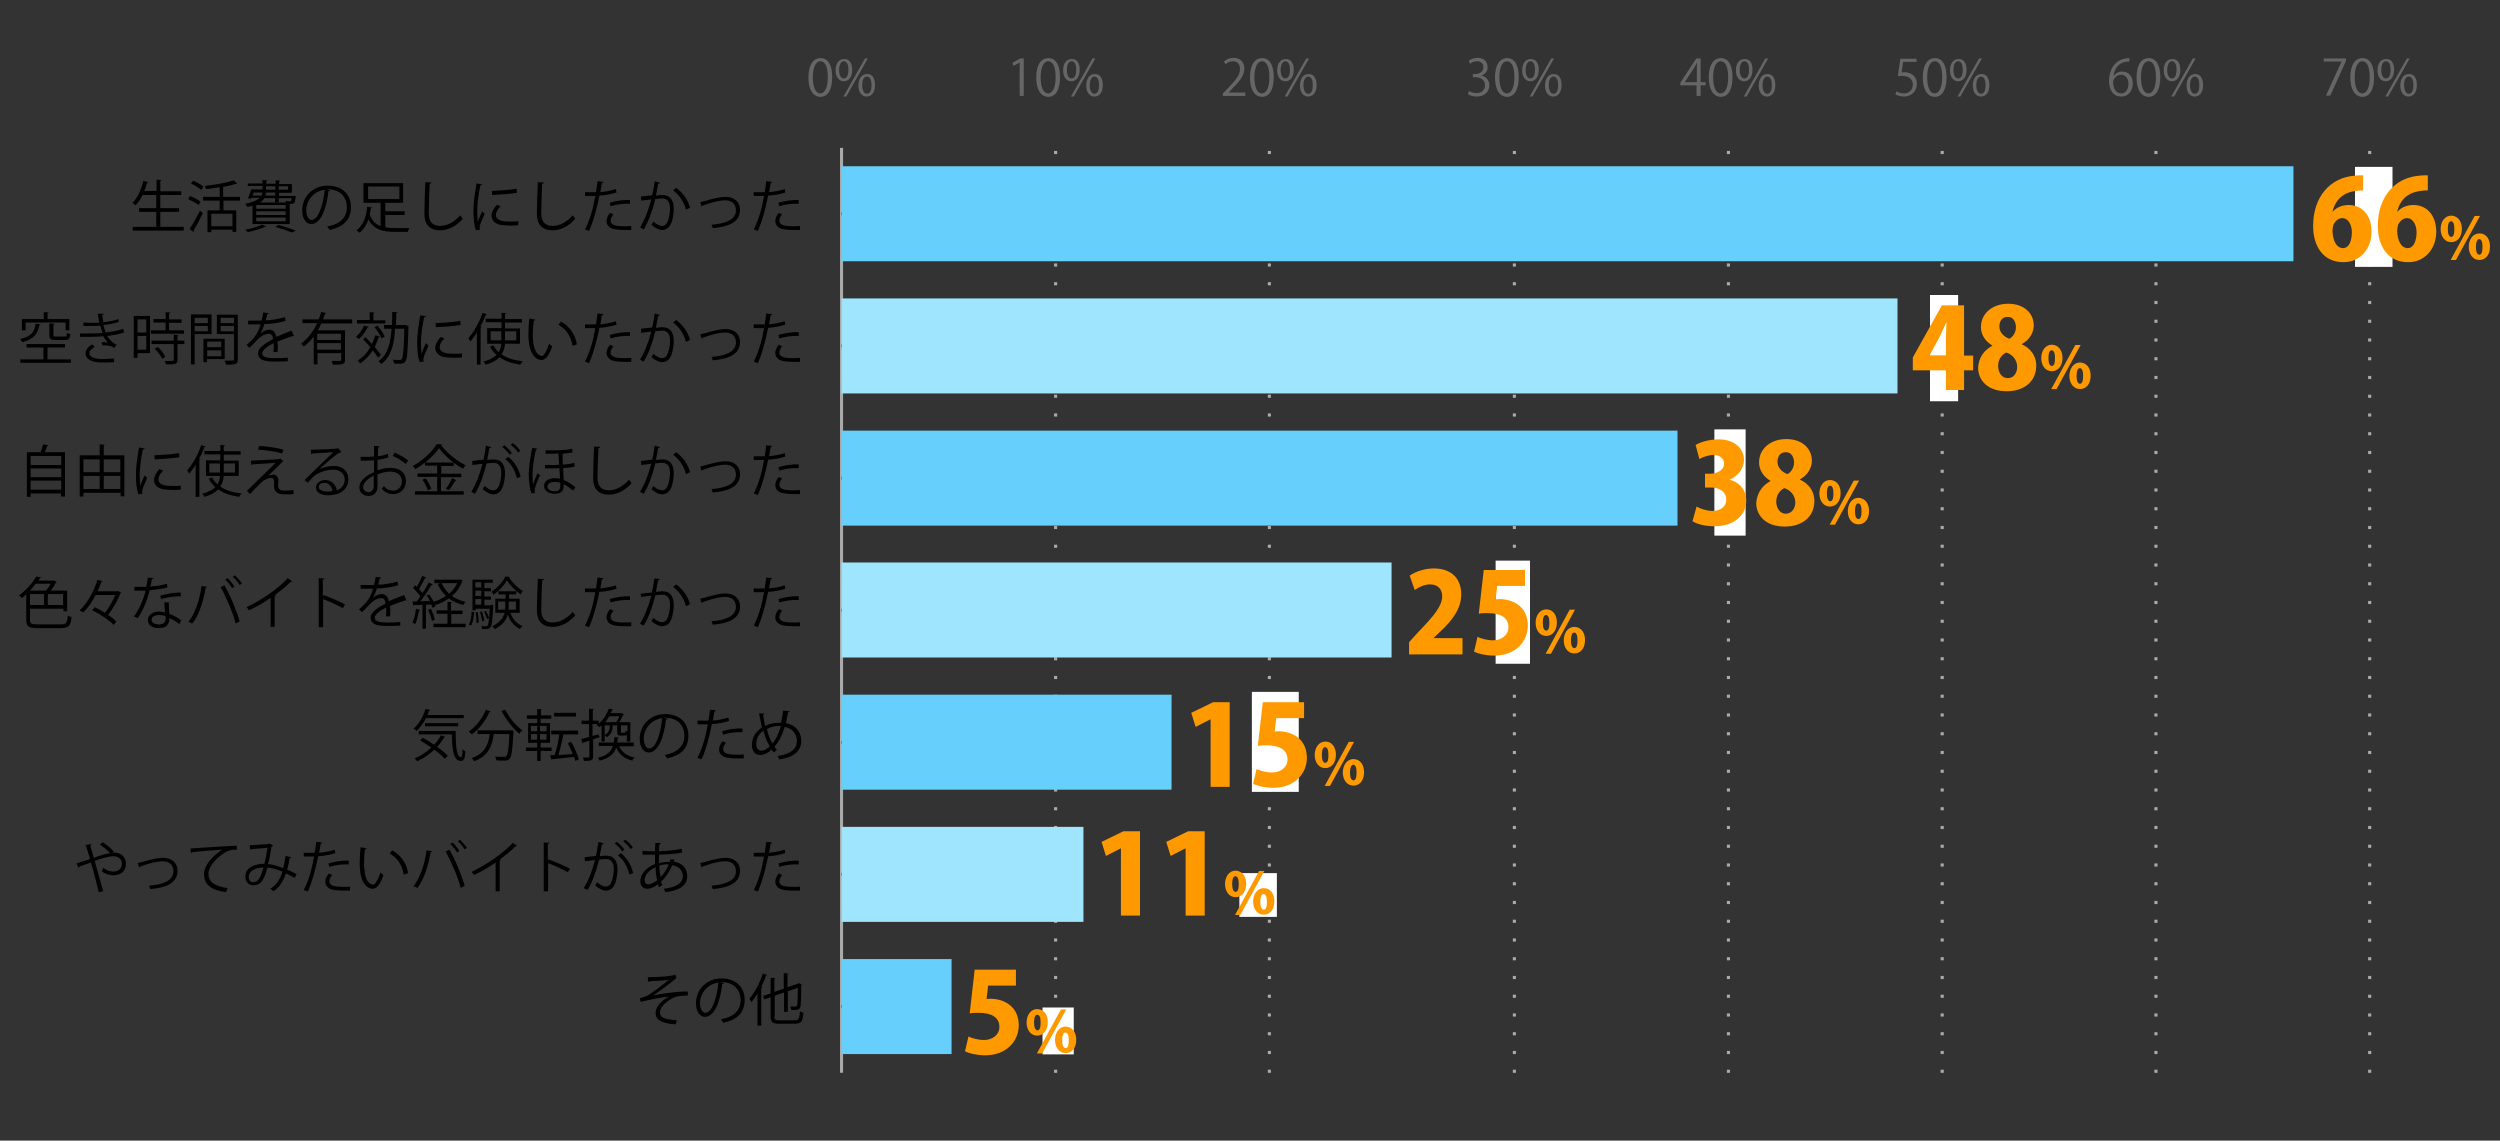 <svg xmlns="http://www.w3.org/2000/svg" viewBox="0 0 800 365"><rect x="0" y="0" width="800" height="365" fill="#333333" stroke="none"/><style>.st0{display:none;} .st1{display:inline;} .st2{fill:#666666;} .st3{fill:none;stroke:#000000;stroke-miterlimit:10;} .st4{fill:none;stroke:#AAAAAA;stroke-miterlimit:10;stroke-dasharray:1,5;} .st5{fill:none;stroke:#AAAAAA;stroke-miterlimit:10;} .st6{fill-rule:evenodd;clip-rule:evenodd;fill:#66CFFC;} .st7{fill-rule:evenodd;clip-rule:evenodd;fill:#9FE5FE;} .st8{display:inline;fill:#FFFFFF;} .st9{fill:#FF9900;} .st10{fill:#FFFFFF;}</style><g id="レイヤー_1" class="st0"><g class="st1"><path class="st2" d="M257.1 25.5c0-4.2 1.6-6.2 3.9-6.2s3.7 2.1 3.7 6.1c0 4.2-1.5 6.3-3.8 6.3-2.3-.1-3.8-2.2-3.8-6.2zm6.2-.1c0-3-.7-5.1-2.4-5.1-1.4 0-2.4 1.9-2.4 5.1s.9 5.2 2.4 5.2c1.7-.1 2.4-2.4 2.4-5.2zM271.1 23c0 2.5-1.2 3.7-2.7 3.7-1.4 0-2.6-1.2-2.6-3.5 0-2.4 1.2-3.6 2.7-3.6 1.6-.1 2.6 1.2 2.6 3.4zm-4.2.1c0 1.5.5 2.7 1.5 2.7 1.1 0 1.5-1.3 1.5-2.8 0-1.4-.4-2.7-1.5-2.7-1 0-1.5 1.4-1.5 2.8zm2.2 8.5h-.9l6.9-12.2h.9l-6.9 12.2zm9.3-3.7c0 2.5-1.2 3.7-2.7 3.7-1.4 0-2.6-1.2-2.6-3.5 0-2.4 1.2-3.7 2.7-3.7 1.7-.1 2.6 1.3 2.6 3.5zm-4.1 0c0 1.5.5 2.8 1.5 2.8 1.1 0 1.5-1.2 1.5-2.8 0-1.4-.4-2.7-1.5-2.7s-1.5 1.4-1.5 2.7zM324.7 31.4V20.7l-2 1.1-.3-1 2.5-1.4h1.1v12h-1.3zM329.9 25.5c0-4.2 1.6-6.2 3.9-6.2s3.7 2.1 3.7 6.1c0 4.2-1.5 6.3-3.8 6.3-2.2-.1-3.8-2.2-3.8-6.2zm6.2-.1c0-3-.7-5.1-2.4-5.1-1.4 0-2.4 1.9-2.4 5.1s.9 5.2 2.4 5.2c1.8-.1 2.4-2.4 2.4-5.2zM343.9 23c0 2.5-1.2 3.7-2.7 3.7-1.4 0-2.6-1.2-2.6-3.5 0-2.4 1.2-3.6 2.7-3.6 1.7-.1 2.6 1.2 2.6 3.4zm-4.1.1c0 1.5.5 2.7 1.5 2.7 1.1 0 1.5-1.3 1.5-2.8 0-1.4-.4-2.7-1.5-2.7s-1.5 1.4-1.5 2.8zm2.2 8.5h-.9l6.9-12.2h.9L342 31.6zm9.2-3.7c0 2.5-1.2 3.7-2.7 3.7-1.4 0-2.6-1.2-2.6-3.5 0-2.4 1.2-3.7 2.7-3.7 1.7-.1 2.6 1.3 2.6 3.5zm-4.1 0c0 1.5.5 2.8 1.5 2.8 1.1 0 1.5-1.2 1.5-2.8 0-1.4-.4-2.7-1.5-2.7-1 0-1.5 1.4-1.5 2.7zM396.8 31.4h-7.1v-.8l1.2-1.2c2.8-2.9 4.3-4.6 4.3-6.6 0-1.3-.6-2.5-2.3-2.5-1 0-1.8.5-2.4 1l-.4-.9c.7-.7 1.8-1.2 3.1-1.2 2.4 0 3.4 1.8 3.4 3.4 0 2.3-1.6 4.2-4.1 6.7l-.9 1h5.3v1.1zM398.4 25.5c0-4.2 1.6-6.2 3.9-6.2s3.7 2.1 3.7 6.1c0 4.2-1.5 6.3-3.8 6.3-2.3-.1-3.8-2.2-3.8-6.2zm6.2-.1c0-3-.7-5.1-2.4-5.1-1.4 0-2.4 1.9-2.4 5.1s.9 5.2 2.4 5.2c1.7-.1 2.4-2.4 2.4-5.2zM412.4 23c0 2.5-1.2 3.7-2.7 3.7-1.4 0-2.6-1.2-2.6-3.5 0-2.4 1.2-3.6 2.7-3.6 1.6-.1 2.6 1.2 2.6 3.4zm-4.2.1c0 1.5.5 2.7 1.5 2.7 1.1 0 1.5-1.3 1.5-2.8 0-1.4-.4-2.7-1.5-2.7-1 0-1.5 1.4-1.5 2.8zm2.2 8.5h-.9l6.9-12.2h.9l-6.9 12.2zm9.3-3.7c0 2.5-1.2 3.7-2.7 3.7-1.4 0-2.6-1.2-2.6-3.5 0-2.4 1.2-3.7 2.7-3.7 1.6-.1 2.6 1.3 2.6 3.5zm-4.2 0c0 1.5.5 2.8 1.5 2.8 1.1 0 1.5-1.2 1.5-2.8 0-1.4-.4-2.7-1.5-2.7-1 0-1.5 1.4-1.5 2.7z"/><g><path class="st2" d="M462.4 24.9c1.4.2 2.6 1.4 2.6 3.1 0 1.9-1.4 3.6-4.1 3.6-1.2 0-2.3-.4-2.8-.8l.4-1c.4.3 1.4.7 2.4.7 2 0 2.7-1.4 2.7-2.5 0-1.8-1.5-2.6-3.1-2.6h-.8v-1h.8c1.2 0 2.6-.7 2.6-2.2 0-1-.6-1.9-2.1-1.9-.9 0-1.7.4-2.2.8l-.4-1c.6-.4 1.7-.9 2.8-.9 2.2 0 3.2 1.4 3.2 2.8.2 1.3-.6 2.4-2 2.9zM466.8 25.5c0-4.2 1.6-6.2 3.9-6.2s3.7 2.1 3.7 6.1c0 4.2-1.5 6.3-3.8 6.3-2.3-.1-3.8-2.2-3.8-6.2zm6.2-.1c0-3-.7-5.1-2.4-5.1-1.4 0-2.4 1.9-2.4 5.1s.9 5.2 2.4 5.2c1.7-.1 2.4-2.4 2.4-5.2zM480.8 23c0 2.5-1.2 3.7-2.7 3.7-1.4 0-2.6-1.2-2.6-3.5 0-2.4 1.2-3.6 2.7-3.6 1.6-.1 2.6 1.2 2.6 3.4zm-4.2.1c0 1.5.5 2.7 1.5 2.7 1.1 0 1.5-1.3 1.5-2.8 0-1.4-.4-2.7-1.5-2.7-1 0-1.5 1.4-1.5 2.8zm2.2 8.5h-.9l6.9-12.2h.9l-6.9 12.2zm9.3-3.7c0 2.5-1.2 3.7-2.7 3.7-1.4 0-2.6-1.2-2.6-3.5 0-2.4 1.2-3.7 2.7-3.7 1.6-.1 2.6 1.3 2.6 3.5zm-4.2 0c0 1.5.5 2.8 1.5 2.8 1.1 0 1.5-1.2 1.5-2.8 0-1.4-.4-2.7-1.5-2.7-1 0-1.5 1.4-1.5 2.7z"/></g><g><path class="st2" d="M532.6 31.4h-1.3V28h-5.2v-.8l5.1-7.8h1.4V27h1.6v1h-1.6v3.4zm-5.2-4.4h3.9v-4.3c0-.7 0-1.3.1-1.9h-.1c-.4.7-.7 1.2-1 1.8l-2.9 4.4zM535.2 25.5c0-4.2 1.6-6.2 3.9-6.2s3.7 2.1 3.7 6.1c0 4.2-1.5 6.3-3.8 6.3-2.2-.1-3.8-2.2-3.8-6.2zm6.2-.1c0-3-.7-5.1-2.4-5.1-1.4 0-2.4 1.9-2.4 5.1s.9 5.2 2.4 5.2c1.8-.1 2.4-2.4 2.4-5.2zM549.2 23c0 2.5-1.2 3.7-2.7 3.7-1.4 0-2.6-1.2-2.6-3.5 0-2.4 1.2-3.6 2.7-3.6 1.7-.1 2.6 1.2 2.6 3.4zm-4.1.1c0 1.5.5 2.7 1.5 2.7 1.1 0 1.5-1.3 1.5-2.8 0-1.4-.4-2.7-1.5-2.7s-1.5 1.4-1.5 2.8zm2.2 8.5h-.9l6.9-12.2h.9l-6.9 12.2zm9.2-3.7c0 2.5-1.2 3.7-2.7 3.7-1.4 0-2.6-1.2-2.6-3.5 0-2.4 1.2-3.7 2.7-3.7 1.7-.1 2.6 1.3 2.6 3.5zm-4.1 0c0 1.5.5 2.8 1.5 2.8 1.1 0 1.5-1.2 1.5-2.8 0-1.4-.4-2.7-1.5-2.7-1 0-1.5 1.4-1.5 2.7z"/></g><g><path class="st2" d="M601.6 19.4v1.1h-4.3l-.5 3.4c.3 0 .5-.1.9-.1 2.1 0 4 1.3 4 3.7 0 2.4-1.8 4.1-4.1 4.1-1.2 0-2.2-.4-2.8-.7l.4-1c.4.3 1.3.7 2.4.7 1.5 0 2.8-1.1 2.8-2.8 0-1.6-1.1-2.8-3.3-2.8-.6 0-1.1 0-1.5.1l.8-5.6h5.2zM603.7 25.5c0-4.2 1.6-6.2 3.9-6.2s3.7 2.1 3.7 6.1c0 4.2-1.5 6.3-3.8 6.3-2.3-.1-3.8-2.2-3.8-6.2zm6.2-.1c0-3-.7-5.1-2.4-5.1-1.4 0-2.4 1.9-2.4 5.1s.9 5.2 2.4 5.2c1.7-.1 2.4-2.4 2.4-5.2zM617.6 23c0 2.5-1.2 3.7-2.7 3.7-1.4 0-2.6-1.2-2.6-3.5 0-2.4 1.2-3.6 2.7-3.6 1.7-.1 2.6 1.2 2.6 3.4zm-4.1.1c0 1.5.5 2.7 1.5 2.7 1.1 0 1.5-1.3 1.5-2.8 0-1.4-.4-2.7-1.5-2.7s-1.5 1.4-1.5 2.8zm2.2 8.5h-.9l6.9-12.2h.9l-6.9 12.2zm9.3-3.7c0 2.5-1.2 3.7-2.7 3.7-1.4 0-2.6-1.2-2.6-3.5 0-2.4 1.2-3.7 2.7-3.7 1.6-.1 2.6 1.3 2.6 3.5zm-4.2 0c0 1.5.5 2.8 1.5 2.8 1.1 0 1.5-1.2 1.5-2.8 0-1.4-.4-2.7-1.5-2.7-1 0-1.5 1.4-1.5 2.7z"/></g><g><path class="st2" d="M664.7 25.1c.5-.8 1.5-1.5 2.8-1.5 2 0 3.4 1.5 3.4 3.8 0 2.2-1.3 4.2-3.7 4.2s-3.9-1.9-3.9-5c0-3.2 1.5-6.6 5.4-7.2.4-.1.8-.1 1.1-.1v1.1c-3.3-.1-4.9 2.3-5.1 4.7zm4.8 2.4c0-1.8-1-2.9-2.4-2.9s-2.5 1.4-2.5 2.3c0 2.2.9 3.7 2.6 3.7 1.4 0 2.3-1.3 2.3-3.1zM672.1 25.5c0-4.2 1.6-6.2 3.9-6.2s3.7 2.1 3.7 6.1c0 4.2-1.5 6.3-3.8 6.3-2.3-.1-3.8-2.2-3.8-6.2zm6.2-.1c0-3-.7-5.1-2.4-5.1-1.4 0-2.4 1.9-2.4 5.1s.9 5.2 2.4 5.2c1.7-.1 2.4-2.4 2.4-5.2zM686.1 23c0 2.5-1.2 3.7-2.7 3.7-1.4 0-2.6-1.2-2.6-3.5 0-2.4 1.2-3.6 2.7-3.6 1.6-.1 2.6 1.2 2.6 3.4zm-4.2.1c0 1.5.5 2.7 1.5 2.7 1.1 0 1.5-1.3 1.5-2.8 0-1.4-.4-2.7-1.5-2.7-1 0-1.5 1.4-1.5 2.8zm2.2 8.5h-.9l6.9-12.2h.9l-6.9 12.2zm9.3-3.7c0 2.5-1.2 3.7-2.7 3.7-1.4 0-2.6-1.2-2.6-3.5 0-2.4 1.2-3.7 2.7-3.7 1.6-.1 2.6 1.3 2.6 3.5zm-4.2 0c0 1.5.5 2.8 1.5 2.8 1.1 0 1.5-1.2 1.5-2.8 0-1.4-.4-2.7-1.5-2.7-1 0-1.5 1.4-1.5 2.7z"/></g><g><path class="st2" d="M732.1 19.4h7v.8l-5 11.1h-1.4l5-10.9H732v-1zM740.5 25.5c0-4.2 1.6-6.2 3.9-6.2s3.7 2.1 3.7 6.1c0 4.2-1.5 6.3-3.8 6.3-2.3-.1-3.8-2.2-3.8-6.2zm6.2-.1c0-3-.7-5.1-2.4-5.1-1.4 0-2.4 1.9-2.4 5.1s.9 5.2 2.4 5.2c1.7-.1 2.4-2.4 2.4-5.2zM754.5 23c0 2.5-1.2 3.7-2.7 3.7-1.4 0-2.6-1.2-2.6-3.5 0-2.4 1.2-3.6 2.7-3.6 1.6-.1 2.6 1.2 2.6 3.4zm-4.2.1c0 1.5.5 2.7 1.5 2.7 1.1 0 1.5-1.3 1.5-2.8 0-1.4-.4-2.7-1.5-2.7-1 0-1.5 1.4-1.5 2.8zm2.3 8.5h-.9l6.9-12.2h.9l-6.9 12.2zm9.2-3.7c0 2.5-1.2 3.7-2.7 3.7-1.4 0-2.6-1.2-2.6-3.5 0-2.4 1.2-3.7 2.7-3.7 1.7-.1 2.6 1.3 2.6 3.5zm-4.1 0c0 1.5.5 2.8 1.5 2.8 1.1 0 1.5-1.2 1.5-2.8 0-1.4-.4-2.7-1.5-2.7s-1.5 1.4-1.5 2.7z"/></g><g><path class="st3" d="M267.7 344V48"/><path class="st4" d="M336.2 344V48M404.6 344V48M473 344V48M541.4 344V48M609.9 344V48M678.3 344V48M746.7 344V48"/></g></g><g class="st1"><path class="st5" d="M267.7 344V48"/><path class="st3" d="M267.7 322.8H285M267.7 280.5H285M267.7 238.3H285M267.7 196H285M267.7 153.7H285M267.7 111.4H285M267.7 69.1H285"/></g><g class="st1"><path class="st6" d="M267.7 53.9h446.6v30.4H267.7z"/><path class="st7" d="M267.7 96.2H694v30.4H267.7z"/><path class="st6" d="M267.7 138.5h128.6v30.4H267.7z"/><path class="st7" d="M267.7 180.7h101.5v30.4H267.7z"/><path class="st6" d="M267.7 223h81.2v30.4h-81.2z"/><path class="st7" d="M267.7 265.3h47.4v30.4h-47.4z"/><path class="st6" d="M267.7 307.6h33.8V338h-33.8z"/></g><g class="st1"><path d="M205.7 313.4c3.3 0 7.6-.3 8.8-.8l.4 1.1c-.2.1-.5.3-.8.6-1.8 1.5-4.4 3.4-6.6 4.9 2.5-.5 7.6-1.3 11-1.2v1.3h-.8c-1 0-2 .1-2.8.3-1.5.4-5.3 2.6-5.3 5.1 0 1.1.7 1.5.9 1.6.8.5 2.8.8 4.5.9l-.4 1.3c-4.4-.3-6.4-1.4-6.4-3.7 0-2.3 2.5-4.3 4.3-5.2-3.1.3-6.1 1-9.1 1.7l-.2-1.2c1-.2 1.8-.5 2.4-.8 1.4-.8 5.3-3.7 6.8-5.1-1.1.2-3.4.4-4.4.4-.5 0-1.2.1-1.7.1-.1.1-.3.2-.5.2l-.1-1.5zM230 315.3c-.1.2-.2.3-.5.3-.6 5.6-2.5 10.5-5.5 10.5-1.5 0-2.9-1.5-2.9-4.4 0-4.3 3.4-7.9 8.1-7.9 5.2 0 7.5 3.3 7.5 6.8 0 4.3-2.5 6.4-6.8 7.4-.2-.3-.5-.8-.8-1.1 4.1-.8 6.3-2.8 6.3-6.2 0-3-1.9-5.7-6.1-5.7h-.5l1.2.3zm-1.7-.2c-3.6.5-5.9 3.5-5.9 6.6 0 1.9.8 3.1 1.7 3.1 2.2 0 3.7-4.8 4.2-9.7zM240.8 318.4c-.6 1.1-1.3 2.1-2.1 3-.1-.3-.4-.9-.6-1.1 1.7-1.9 3.3-5 4.3-8.1l1.4.5c0 .1-.2.2-.4.2-.4 1.2-.9 2.4-1.5 3.6l.4.1c0 .1-.1.2-.4.2v12.1h-1.2v-10.5zm5.4 7.5c0 1.1.3 1.3 1.6 1.3h5c1.2 0 1.4-.6 1.6-2.9.3.2.8.4 1.1.5-.2 2.6-.6 3.5-2.7 3.5h-5c-2.1 0-2.8-.5-2.8-2.4v-6.1l-2 .7-.4-1.1 2.4-.8v-5l1.5.1c0 .1-.1.2-.3.2v4.2l3-1v-5l1.5.1c0 .1-.1.2-.3.2v4.2l3.3-1.1c.1-.1.1-.1.3-.2l1 .4c0 .1-.1.1-.2.2 0 3.3-.1 6-.2 6.7-.2 1.2-.9 1.4-3 1.3 0-.3-.1-.8-.3-1.1h1.6c.3 0 .5-.1.6-.5.1-.5.2-2.5.2-5.5l-3.2 1.1v6.6h-1.2v-6.2l-3 1v6.6zM43.6 281.3c0 .1-.2.2-.4.2-.4 1.4-1.1 3-1.9 3.9l-.8-.8c.7-.8 1.3-2.3 1.7-3.7l1.4.4zm6.1-9v1.2h-9.1v-1.2h3.9v-2.5l1.6.1c0 .1-.1.2-.3.3v2.2h3.9zm-1.2 7.7h-2.7v5.1c0 1.3-.6 1.4-2.8 1.4-.1-.3-.2-.8-.4-1.1h1.8c.2 0 .3-.1.3-.3V280h-2.8v-5h6.6v5zm-5.5-4v2.9h4.3V276H43zm4.5 4.9c.7.8 1.4 2 1.8 2.7l-1 .5c-.3-.8-1.1-1.9-1.7-2.8l.9-.4zm6.3 3.6c0 .8.1.9.7.9h.9c1 0 1-.1 1-2.6.2.2.6.4.9.5-.1 2.5-.2 3.1-1.9 3.1h-1.2c-.4 0-.8-.1-1.2-.3-.3-.2-.4-.5-.4-1.7v-5.6c-.5 2.7-1.7 5.5-4.1 7.7-.2-.2-.7-.6-1-.7 3.2-2.9 4.1-6.8 4.3-10h-2.4v-1.2h2.5v-4.9l1.5.1c0 .1-.1.2-.4.3v4.5h4.2v1.2H53c0 .3 0 .6-.1 1 .6.1.9.1 1.2.1 0 .1-.1.2-.4.2v7.4zm1.1-14.2c.9.9 1.8 2.1 2.2 3l-1 .5c-.4-.9-1.2-2.2-2.2-3.1l1-.4zM75 282.1h-6.2c1.7 1.4 4.3 2.5 6.7 3.1-.3.3-.6.7-.8 1.1-2.5-.7-5.3-2.1-7-3.9v4.1h-1.2v-4c-1.8 1.6-4.5 3-7 3.7-.2-.3-.5-.8-.8-1 2.3-.5 4.9-1.7 6.6-3H59v-1h7.3v-1.5h-5.6v-1h5.6v-1.4h-6.5v-1h4.1c-.2-.6-.6-1.3-.9-1.9l.7-.1h-4.6V273h3c-.3-.8-.9-1.9-1.5-2.7l1-.4c.6.8 1.3 2 1.6 2.7l-1 .4h2.4v-3.3l1.5.1c0 .2-.2.3-.4.3v2.9H68v-3.3l1.6.1c0 .2-.2.3-.4.3v2.9h2.3c-.2-.1-.5-.2-.7-.3.5-.8 1.2-2 1.5-2.8l1.4.5c0 .1-.2.2-.4.2-.4.7-1 1.7-1.5 2.4h3v1.1h-4.1l.5.2c-.1.1-.2.2-.4.2-.3.5-.6 1.2-1 1.7h4.3v1h-6.7v1.4h5.8v1h-5.8v1.5H75v1zm-6.2-6c.3-.5.7-1.3 1-1.9h-5.6c.4.6.8 1.4 1 1.9l-.6.1H69l-.2-.1zM80.8 278.4c0 .5-.1.9-.1 1.4.7.7 2.6 2.8 3 3.3l-.8.9c-.5-.7-1.6-2.1-2.4-3-.4 1.9-1.3 3.7-3 5.1-.2-.3-.6-.7-.8-.9 2.3-1.7 2.9-4.3 3.1-6.7h-3.1v-1.1h3.1v-3.3H77V273h2.7v-3.2l1.5.1c0 .1-.1.2-.3.2v2.8h2.6v1.1h-2.6v3.3h3v1.1h-3.1zm6.5 2.9c0 .1-.1.2-.3.2-.4 2.2-1.3 4-4.4 5-.1-.3-.5-.7-.7-.9 2.8-.8 3.6-2.4 3.9-4.4l1.5.1zm2.7 3.3c0 .4.1.5.5.5h1.3c.4 0 .5-.3.6-2.5.2.2.7.4 1 .5-.1 2.5-.4 3.1-1.5 3.1h-1.6c-1.2 0-1.5-.3-1.5-1.6v-4h-4.3v-10.1h7.8v10.1H90v4zm-4.3-13v1.9h5.5v-1.9h-5.5zm0 2.9v1.9h5.5v-1.9h-5.5zm0 3v2h5.5v-2h-5.5zM98.4 283c-.1.1-.2.2-.4.2-.6 1.2-1.6 2.5-2.5 3.3-.2-.2-.6-.5-.9-.7.9-.7 1.8-2 2.4-3.2l1.4.4zm-2.8-12.5h7V282h-7v-11.5zm1.2 1.1v2.4h4.7v-2.4h-4.7zm0 3.4v2.4h4.7V275h-4.7zm0 3.4v2.4h4.7v-2.4h-4.7zm4.4 4.2c.8 1 1.7 2.3 2.1 3.1-.1.1-.2.1-1.1.6-.4-.9-1.2-2.3-2.1-3.2l1.1-.5zm3.6-10.7l1.5.1c0 .1-.1.2-.3.3v9.7h-1.2v-10.1zm4.5-1.8l1.5.1c0 .1-.1.2-.3.3v14.4c0 .9-.3 1.2-.8 1.4-.6.2-1.6.2-3.2.2-.1-.3-.3-.9-.5-1.2h1.8c1.4 0 1.5 0 1.5-.5v-14.7zM113.4 272.2c1.4-.1 12.4-.8 14.8-.9v1.3h-.7c-1 0-1.9.2-3.1.9-2.7 1.6-5.3 4.5-5.3 6.8 0 2.5 1.8 4 6.2 4.6l-.6 1.3c-5.1-.7-7-2.6-7-5.9 0-2.5 2.5-5.6 5.8-7.7-2 .1-7.3.5-9.6.8-.1.1-.3.3-.4.3l-.1-1.5zm11.7 3.5c.9.6 1.9 1.7 2.4 2.5l-.7.6c-.5-.8-1.6-1.9-2.4-2.5l.7-.6zm2-1.6c.9.6 1.9 1.7 2.4 2.5l-.7.5c-.5-.7-1.5-1.8-2.4-2.5l.7-.5zM134.3 277.4v-3.5c-.8 1.4-2 2.6-3 3.3-.2-.3-.5-.7-.8-.8 1.2-.7 2.5-2.2 3.4-3.6h-3v-1h3.4v-2l1.5.1c0 .1-.1.2-.4.3v1.7h3v1h-3v.4c.7.4 2.6 1.7 3 2.1l-.7.8c-.5-.4-1.5-1.3-2.4-1.9v3.2h-1zm1.5 5.6c-.1.1-.2.2-.4.1-.9 1.2-2.3 2.4-3.6 3.1-.2-.2-.6-.6-.9-.8 1.3-.7 2.7-1.8 3.5-3l1.4.6zm-4.8-1.3v-1.1h15.9v1.1h-7.3v3.5c0 .7-.2 1-.7 1.2-.6.2-1.5.2-2.9.2-.1-.3-.3-.8-.4-1.1h1.8c1 0 1.1 0 1.1-.3v-3.4H131zm2.2-2.7v-1H145v1h-11.8zm13.9-6.2H144c.9 1.3 2.3 2.7 3.5 3.5l-.8.8c-1-.7-2.2-2-3.1-3.4v3.7h-1.1v-3.7c-.9 1.4-2.2 2.6-3.3 3.4-.2-.3-.5-.6-.8-.8 1.3-.7 2.7-2.1 3.6-3.5h-2.8v-1h3.3v-2l1.5.1c0 .1-.1.2-.4.3v1.7h3.6v.9zm-1.4 13.5c-.8-.9-2.4-2.3-3.7-3.2l1-.6c1.3.9 3 2.3 3.8 3.2l-1.1.6zM158.2 284.4h7v1.2h-16.4v-1.2h2.6v-10.6l1.6.1c0 .1-.1.2-.4.3v10.2h4.3v-14.6l1.6.1c0 .1-.1.2-.4.3v5.8h6v1.2h-6v7.2zM182.2 273.9c-1.6.5-3.8.8-6 1 .7 2.4 1.5 3.9 3.4 4.8l-.9 1.1c-.8-.6-1.7-1.1-4-1.2l-.2-1.1c.9.1 1.5.2 2 .3-.6-.8-1.1-1.9-1.6-3.7-.8.1-1.9.1-3 .1-1.2 0-3.1 0-4.2-.1v-1.2c1.1.1 2.6.1 4.3.1.9 0 2 0 2.7-.1-.2-1-.4-2.3-.6-3.7h1.9c0 .2-.2.3-.5.4.1 1 .3 2.2.5 3.2 2.1-.2 4.4-.6 6-1.1l.2 1.2zm-3.2 11.8c-.9 0-1.8.1-3.3.1-3.8 0-6.4-1.2-6.4-3.6 0-1 .6-2.1 1.6-3l1 .8c-.8.6-1.3 1.5-1.3 2.2 0 1.8 2.3 2.4 5.2 2.4 1.6 0 2.5 0 3.4-.1l-.2 1.2zM185.4 273.9c1.5 0 2.8-.1 3.4-.3 0-1.1.1-1.7.1-3.3l1.9.1c0 .2-.2.3-.5.4-.1.8-.1 1.9-.2 2.6l.6.2c-.4.9-.6 1.9-.7 2.6 2-1.9 4.2-3.2 5.7-3.2 1.7 0 2.5 1.2 2.5 3.3v.7c-.1 1.6-.3 3.8-.3 5.3 0 1.1.1 1.7.9 1.7.5 0 1.6-.5 2.4-1.2 0 .4.2 1.1.3 1.4-.9.7-2 1.2-2.8 1.2-1.5 0-2-.9-2-2.8 0-.9.3-5.9.3-5.9 0-1.6-.5-2.3-1.4-2.3-1.4 0-3.6 1.5-5.5 3.4v8.3h-1.3v-7.3c-.6 1.3-1.9 2.9-3.3 4.3l-.6-1.1c1.5-1.4 3.2-3.6 4-5.4V275c-.6.1-1.9.3-3.3.3l-.2-1.4zM203.4 272.2c1.4-.1 12.4-.8 14.8-.9v1.3h-.7c-1 0-1.9.2-3.1.9-2.7 1.6-5.3 4.5-5.3 6.8 0 2.5 1.8 4 6.2 4.6l-.6 1.3c-5.1-.7-7-2.6-7-5.9 0-2.5 2.5-5.6 5.8-7.7-1.9.1-7.3.5-9.6.8-.1.1-.3.3-.4.3l-.1-1.5zM223.7 272.2c0 .2-.2.3-.5.3-.2 1.3-.3 3-.3 4.5 0 .7 0 1.3.1 1.9.2 3.1 1.5 4.9 2.8 4.9.7 0 1.7-1.8 2.3-3.9.3.3.7.6 1 .8-.8 2.4-1.9 4.4-3.4 4.4-2.3 0-3.9-2.7-4.1-6.2-.1-.7-.1-1.4-.1-2.3 0-1.6.1-3.3.3-4.8l1.9.4zm11.9 8.4c-.5-3.2-2.1-5.4-4.5-6.8l.8-1c2.6 1.4 4.6 4 5.1 7.3l-1.4.5zM244.7 277.7c1.2-.6 3-1 4.5-1 2.9 0 4.7 1.7 4.7 4.3 0 3.3-2.9 5.1-6.5 5.1-2.3 0-3.9-.9-3.9-2.5 0-1.3 1.3-2.4 3-2.4 2 0 3.4 1.6 3.7 3.3 1.4-.5 2.5-1.7 2.5-3.4 0-1.9-1.4-3.2-3.7-3.2-2.7 0-5.3 1.2-6.5 2.4-.5.5-1.2 1.3-1.7 1.8l-.9-.9c1.6-1.7 6.8-6.6 9.2-8.9-1 .1-4.6.3-6.7.4-.1.1-.2.2-.4.3l-.1-1.5c2.4 0 7.1-.2 8.4-.4l.3-.1 1 1.2c-.1.1-.3.1-.4.2-1.6.7-5.1 3.9-6.5 5.3zm2.5 7.2c.5 0 1.2-.1 1.6-.2-.2-1.4-1.2-2.6-2.6-2.6-.9 0-1.8.5-1.8 1.3.1 1.2 1.6 1.5 2.8 1.5z"/><g><path d="M67.8 228.2c0 .1-.1.2-.4.3v.5c.2 2.5 1.3 10.9 8.1 14.1-.3.3-.7.7-.9 1-4.9-2.3-6.9-7.2-7.7-10.9-.8 3.7-2.6 8.3-7.5 10.9-.2-.3-.6-.7-1-.9 7.5-3.8 7.6-12.6 7.7-15.1l1.7.1zM84.1 234.5h-5.4v9.7h-1.2v-16h6.6v6.3zm-1.2-5.3h-4.2v1.7h4.2v-1.7zm-4.2 4.3h4.2v-1.7h-4.2v1.7zm9.6 9h-5.7v1h-1.1V236h6.8v6.5zm-1.1-5.6h-4.5v1.8h4.5v-1.8zm-4.5 4.6h4.5v-1.9h-4.5v1.9zm9.8-13.2v14.3c0 1.6-.7 1.7-3.8 1.7 0-.3-.2-.9-.4-1.3h1.6c1.3 0 1.4 0 1.4-.5v-8h-5.5v-6.2h6.7zm-1.2.9H87v1.7h4.3v-1.7zm-4.3 4.3h4.3v-1.7H87v1.7zM102.1 234.1h-5.4v10.1h-1.2v-16h6.6v5.9zm-1.2-4.9h-4.2v1.5h4.2v-1.5zm-4.2 4h4.2v-1.6h-4.2v1.6zm13.8-4.9v14.4c0 1.4-.7 1.5-3 1.5 0-.3-.2-.8-.3-1.1-.1.1-.1.1-.1.2-1.9-.5-3.2-1.5-4-3-.5 1.1-1.6 2.2-4.3 3-.1-.2-.5-.6-.7-.8 2.7-.7 3.7-1.8 4.1-2.8h-3.9v-1h4.1v-1.5h-3.8v-.9h2.1c-.2-.5-.5-1.1-.9-1.6l1-.3c.5.6.9 1.3 1 1.8h-.1 2.5c.3-.5.8-1.4 1-1.9l1.3.5c-.1.1-.2.1-.4.1-.2.4-.5.9-.8 1.3h2.3v.9h-4.1v1.5h4.4v1h-4c.7 1.4 2.1 2.3 3.9 2.7-.2.1-.4.4-.5.6h1.3c.8 0 .9 0 .9-.4V234h-5.6v-5.9h6.6zm-1.2.9h-4.4v1.5h4.4v-1.5zm-4.4 4h4.4v-1.6h-4.4v1.6zM114.8 233.9c-.6 1.1-1.3 2.1-2.1 3-.1-.3-.4-.9-.6-1.1 1.7-1.9 3.3-5 4.3-8.1l1.4.5c0 .1-.2.2-.4.2-.4 1.2-.9 2.4-1.5 3.6l.4.1c0 .1-.1.2-.4.2v12.1h-1.2v-10.5zm6.2 5.6c0 .1-.2.2-.4.2-.6 1.1-1.8 2.7-2.8 3.7-.2-.2-.6-.5-.9-.6 1-1 2.1-2.4 2.7-3.7l1.4.4zm5.4-5.3c1.3 1.2 2.6 3 3.3 4.1l-1 .5c-.2-.4-.5-.8-.8-1.2l-4.1.2v6.4h-1.2v-6.4c-1.8.1-3.5.1-4.8.2 0 .1-.1.2-.3.2l-.4-1.4 3.1-.1c.4-.4.9-.8 1.3-1.3-.9-.9-2.4-2.1-3.7-2.9l.7-.8c.4.2.8.5 1.2.8.6-.8 1.4-1.7 2-2.6-1.2.1-2.5.2-3.6.3-.1-.3-.2-.7-.3-1 3.4-.3 7.6-.8 9.8-1.5l.9 1c-.1 0-.1.1-.2.1h-.2c-1.3.3-3.1.6-5 .9l.3.2c-.1.1-.2.1-.4.1-.6.9-1.7 2.1-2.5 3 .7.5 1.4 1 1.8 1.5 1.2-1.3 2.4-2.6 3.3-3.8l1.3.7c-.1.1-.2.1-.4.1-1.3 1.5-3.1 3.5-4.8 5.1 1.7 0 3.6-.1 5.5-.1-.5-.7-1.1-1.4-1.7-2l.9-.3zm.1 4.9c1.1 1.1 2.3 2.6 2.8 3.7-.5.3-.8.4-1 .6-.5-1-1.7-2.6-2.7-3.8.7-.4.8-.4.9-.5zM146.5 235.2h-.1c-.1 0-.2-.1-.3-.1-1.4.4-3.4 1.2-4.9 1.8 0 .4.1.9.1 1.4 0 .6 0 1.2-.1 1.9l-1.3.1c.1-.6.1-1.5.1-2.2v-.7c-2 1-3.7 2.2-3.7 3.3 0 1 1.2 1.5 3.7 1.5 1.7 0 3.4 0 4.5-.2v1.2c-1.1.1-2.7.1-4.5.1-3.5 0-5-.8-5-2.7 0-1.6 2.1-3.1 4.8-4.5-.1-1.1-.6-1.7-1.3-1.7-1.3 0-2.7.7-4.3 2.5-.5.6-1.2 1.3-2 2l-.9-.9c1.8-1.6 3.5-3.1 4.5-6.6h-4v-1.2h4.3c.2-.8.4-1.6.5-2.6l1.8.2c0 .2-.2.3-.5.3-.1.7-.3 1.4-.5 2 1.2 0 3.9-.3 6.2-1l.2 1.2c-2.3.7-5 1-6.8 1-.4 1.4-.9 2.4-1.3 3 .8-.7 2-1.2 2.9-1.2 1.2 0 2 .9 2.2 2.3 1.5-.7 3.4-1.4 4.9-2l.8 1.8zM165.1 239.7h-6.6c1.7 1.3 4.5 2.4 6.9 2.9-.3.3-.6.7-.8 1-2.5-.6-5.4-2-7.1-3.6v4.1h-1.2V240c-1.8 1.6-4.6 3-7.1 3.6-.2-.3-.5-.8-.8-1 2.4-.5 5.1-1.7 6.8-3h-6.4v-1h7.5V237c-.5.4-1.1.8-2 1.2-.1-.3-.6-.7-.8-.8 2.5-.9 3-2.2 3-3.4v-1.8h6.4v3.8c0 .6 0 .7.4.7h.5c.6 0 .6-.1.7-1.9.2.2.6.4.8.5-.1 1.8-.1 2.4-1.5 2.4h-.8c-1.3 0-1.3-.7-1.3-1.7v-2.8h-4.1v1c0 1-.3 2.1-1.3 3l1.5.1c0 .1-.1.2-.3.3v1.3h7.6v.8zm-12.2-7.9c-.1-.5-.5-1.2-.8-1.9h-.9c-.5.7-1.1 1.4-1.6 1.9-.2-.2-.6-.5-.9-.6 1-.9 2-2.4 2.6-3.8l1.4.5c-.1.1-.2.2-.4.1-.1.3-.3.6-.5.9h5v1h-3.6c.3.5.6 1.1.7 1.6l-1 .3zm2.6 4.3c-2.3.4-4.7.8-6.2 1.1 0 .1-.1.2-.2.3l-.4-1.2c.8-.1 1.9-.3 3-.4v-2.6H149v-.9h6.4v.9h-2.6v2.4l2.7-.4v.8zm5.5-4.3c-.2-.5-.7-1.3-1.2-1.9h-1.5c-.5.7-1.1 1.3-1.7 1.8-.2-.2-.7-.5-1-.6 1.1-.8 2.2-2.2 2.8-3.7l1.4.4c0 .1-.2.2-.4.2-.1.3-.3.6-.5.9h6.4v1H161c.4.5.8 1.1 1 1.5l-1 .4zm-2.3 2.1c.9.5 2.1 1.4 2.6 1.9l-.7.8c-.6-.6-1.7-1.4-2.6-2l.7-.7zM178 244c-1.8-2.1-4.6-4.8-7.1-6.7-.9-.7-1.2-1.2-1.2-1.9 0-.5.3-1 1-1.6 1.6-1.5 4.7-4.4 6.4-6.2l1.5 1s-.2.2-.4.2h-.2c-1.8 1.7-4.6 4.2-6.1 5.6-.4.4-.8.8-.8 1.1 0 .3.3.7 1 1.1 2.4 1.8 4.9 4.2 7.1 6.5l-1.2.9zM194 230.7c-.1.2-.2.3-.5.3-.6 5.6-2.5 10.5-5.5 10.5-1.5 0-2.9-1.5-2.9-4.4 0-4.3 3.4-7.9 8.1-7.9 5.2 0 7.5 3.3 7.5 6.8 0 4.3-2.5 6.4-6.8 7.4-.2-.3-.5-.8-.8-1.1 4.1-.8 6.3-2.8 6.3-6.2 0-3-1.9-5.7-6.1-5.7h-.5l1.2.3zm-1.7-.2c-3.6.5-5.9 3.5-5.9 6.6 0 1.9.8 3.1 1.7 3.1 2.2.1 3.7-4.8 4.2-9.7zM209.6 228.3c0 .2-.3.3-.6.3-.2 1-.5 2.8-.7 3.8.8-.1 1.5-.2 2-.2 2.7 0 3.7 1.8 3.7 4.5 0 1.4-.3 3-.6 4-.6 1.8-1.7 2.7-3.2 2.7-.7 0-1.7-.3-3.3-1.6.2-.3.3-.7.5-1.1 1.4 1.1 2.2 1.4 2.8 1.4 1 0 1.6-.6 2-1.8.4-1.1.6-2.8.6-3.7 0-2.1-.7-3.3-2.5-3.3-.5 0-1.3.1-2.2.2-.9 3.7-2 6.8-3.7 9.7l-1.2-.6c1.7-2.8 2.7-5.6 3.6-9-.9.1-2.2.3-3.2.4l-.1-1.3c.9-.1 2.4-.3 3.6-.4.3-1.3.6-2.9.8-4.5l1.7.5zm4.2-.5c.9.7 1.9 1.7 2.4 2.5l-.7.5c-.5-.8-1.6-1.9-2.4-2.5l.7-.5zm4 10.5c-.6-2.6-2-4.8-3.7-6.1l1-.7c1.8 1.5 3.3 3.7 3.9 6.4l-1.2.4zm-1.3-11.2c.9.6 1.9 1.7 2.4 2.5l-.7.5c-.5-.8-1.6-1.9-2.4-2.5l.7-.5zM237.1 235.1h-7.6v2.5h5.2v6.5h-1.2v-.6h-9v.7h-1.2v-6.6h5v-2.5h-7.5V234h7.5v-2.6l1.6.1c0 .1-.1.2-.4.3v2.2h7.6v1.1zm-12-2.8v-1.8H221v-1.1h4.1v-1.9l1.6.1c0 .1-.1.2-.4.3v1.6h5.3v-1.9l1.5.1c0 .1-.1.2-.3.3v1.6h4.2v1.1h-4.2v1.8h-1.2v-1.8h-5.3v1.8h-1.2zm8.4 10.1v-3.6h-9v3.6h9zM255.2 237.3v1.2h-7.6v4c0 .9-.3 1.3-.9 1.5-.7.2-1.8.2-3.8.2-.1-.3-.3-.9-.5-1.2h2.3c1.5 0 1.7 0 1.7-.5v-4h-7.6v-1.2h7.6v-3H240v-1.2h6.4v-2.9c-2 .2-4.1.4-6 .5 0-.3-.2-.8-.3-1 4.4-.3 9.6-.9 12.3-1.8l1 1c-.1 0-.1.1-.2.1h-.2c-1.3.4-3.1.8-5 1.1 0 .1-.1.2-.4.2v2.9h6.6v1.2h-6.6v3h7.6z"/></g><g><path d="M76.3 197.3c1.2-1.4 1.9-3.8 2.2-5.8l1.1.3c-.3 2.1-1 4.6-2.2 6.1l-1.1-.6zm6.6 2.4c0 .8.2 1 1.2 1h3.6c1.1 0 1.2-.6 1.4-3.6.3.2.8.5 1.2.5-.2 3.3-.6 4.2-2.4 4.2H84c-1.8 0-2.4-.5-2.4-2.2v-1.4c-1.4 1-2.8 1.8-4.4 2.6-.2-.3-.5-.7-.8-1 1.9-.8 3.6-1.9 5.2-3.1V190l1.6.1c0 .1-.1.2-.4.3v5.4c3.3-2.7 5.8-6.1 7.5-9.6l1.5.7c-.1.1-.3.2-.5.1-1.9 3.7-4.8 7.4-8.5 10.3v2.4zm-.7-14.5c1.9.6 4.2 1.7 5.5 2.6l-.8 1c-1.2-.9-3.5-2.1-5.5-2.7l.8-.9zM92.5 198c-.5-1.7-1.8-4.3-3.1-6.2l1.1-.5c1.4 1.9 2.7 4.4 3.2 6.2l-1.2.5zM111.3 196.3h-3.7c-.6 1.2-1.4 2.2-2.4 3 2.1.5 4.1 1.1 5.5 1.7l-.7 1c-1.6-.6-3.7-1.3-6.1-1.9-2.1 1-4.8 1.6-8.5 1.9-.1-.4-.3-.8-.5-1.1 3-.2 5.4-.5 7.2-1.2-1.2-.3-2.4-.5-3.6-.8l-.4.5-1.1-.4c.6-.7 1.3-1.7 2-2.7h-4.4v-1h5.1c.4-.6.8-1.3 1.2-1.8h-4.7v-4.7h4.1v-1.6h-5.5V186h16.3v1.1h-5.6v1.6h4.2v4.7h-8.1l.9.2c-.1.1-.2.2-.4.2-.3.4-.6.9-.9 1.4h10.1v1.1zm-13.9-6.5v2.6h2.9v-2.6h-2.9zm3 6.5c-.4.6-.8 1.2-1.2 1.7l4.5.9c1.1-.7 1.9-1.5 2.5-2.6h-5.8zm1-9.2v1.6h3v-1.6h-3zm0 5.3h3v-2.6h-3v2.6zm7.1-2.6h-3v2.6h3v-2.6zM114.5 188.8c0 1.6-.3 3.6-1 4.7l-1-.5c.6-1 .9-2.9.9-4.4l1.1.2zm.8-3.6l1.5.1c0 .1-.1.2-.4.2v16.4h-1.2v-16.7zm2.3 2.8c.6.9 1.2 2 1.5 2.8l-.9.6c-.3-.8-.9-2-1.5-2.9l.9-.5zm6.9 12.1h4.8v1.2h-11.2v-1.2h5.2v-4.4h-3.8v-1.1h3.8v-4h-2.8c-.4 1.1-.8 2.1-1.2 2.9-.2-.2-.7-.4-1-.6 1-1.6 1.7-4.3 2.1-6.9l1.5.3c0 .1-.2.2-.4.2-.2 1-.4 1.9-.7 2.9h2.5v-4.3l1.6.1c0 .1-.1.2-.4.3v3.9h4.3v1.2h-4.3v4h3.7v1.1h-3.7v4.4zM146.5 192.9h-.1c-.1 0-.2-.1-.3-.1-1.4.5-3.4 1.2-4.9 1.8 0 .4.1.9.1 1.4 0 .6 0 1.2-.1 1.9l-1.3.1c.1-.6.1-1.5.1-2.2v-.7c-2 1-3.7 2.2-3.7 3.3 0 1 1.2 1.5 3.7 1.5 1.7 0 3.4 0 4.5-.2v1.2c-1.1.1-2.7.1-4.5.1-3.5 0-5-.8-5-2.7 0-1.6 2.1-3.1 4.8-4.5-.1-1.1-.6-1.7-1.3-1.7-1.3 0-2.7.7-4.3 2.5-.5.6-1.2 1.3-2 2l-.9-.9c1.8-1.6 3.5-3.1 4.5-6.6h-4v-1.2h4.3c.2-.8.4-1.6.5-2.6l1.8.2c0 .2-.2.3-.5.3-.1.7-.3 1.4-.5 2 1.2 0 3.9-.3 6.2-1l.2 1.2c-2.3.7-5 1-6.8 1-.4 1.4-.9 2.4-1.3 3 .8-.7 2-1.2 2.9-1.2 1.2 0 2 .9 2.2 2.3 1.5-.7 3.4-1.4 4.9-2l.8 1.8zM151.4 188.1v1.7c0 2.1-.3 5.1-2 7.1-.2-.2-.6-.6-.9-.8 1.5-1.9 1.7-4.5 1.7-6.4V187h7.5c-.1-.6-.2-1.3-.2-1.9l1.6.1c0 .1-.1.2-.4.3 0 .5.1 1.1.2 1.6h3.7c-.6-.5-1.5-1-2.3-1.3l.7-.7c.9.3 1.9.8 2.5 1.3l-.6.6h2.2v1h-6c.3 1.5.8 2.9 1.4 4.1.7-1 1.2-2 1.6-3.2l1.4.4c0 .1-.2.2-.4.2-.5 1.3-1.2 2.6-2 3.7.8 1.3 1.7 2.1 2.5 2.1.5 0 .7-.6.8-2.3.3.3.6.5.9.6-.2 2.2-.6 2.9-1.7 2.9-1.4 0-2.5-1.2-3.3-2.3-.8.9-1.8 1.7-2.8 2.4l-.8-.8c1.1-.6 2.1-1.5 3-2.6-.8-1.4-1.4-3.2-1.8-5.1h-6.5zm.8 9.5c-.4 1.6-1.1 3-2.6 3.8l-1-.7c1.4-.7 2.2-2 2.5-3.5l1.1.4zm-.3-7.4v-.9h5.6v.9h-5.6zm5.3 4.8h-3.9v.7h-1v-4.4h4.9v3.7zm-1-2.9h-2.8v1.9h2.8v-1.9zm-1.6 7.9c0 .5.1.5 1.1.5h3.3c.8 0 .9-.2 1-1.9.3.2.8.4 1.1.5-.1 2-.5 2.5-2 2.5h-3.5c-1.8 0-2.3-.3-2.3-1.6v-2.8l1.5.1c0 .1-.1.2-.3.3v2.4zm3.2-1.2c-.6-.7-2-1.7-3.2-2.3l.8-.7c1.2.5 2.6 1.4 3.2 2.2l-.8.8zm6.5 2.5c-.6-1.1-2-2.6-3.3-3.6l1-.6c1.3 1 2.8 2.4 3.4 3.6l-1.1.6zM172.5 186c0 .2-.2.3-.6.4-.1 2.1-.3 6.9-.3 9.5 0 2.7 1.3 4 3.6 4 2.2 0 4.4-1.1 6.5-3.4.2.3.6.9.8 1.1-2.1 2.4-4.7 3.7-7.3 3.7-3.3 0-5-1.9-5-5.3 0-2.3.2-7.8.3-10.1l2 .1zm4.9 1.9c.8.6 1.9 1.7 2.4 2.5l-.7.6c-.5-.8-1.6-1.9-2.4-2.5l.7-.6zm2.2-1.6c.9.6 1.9 1.7 2.5 2.4l-.7.6c-.5-.7-1.5-1.8-2.4-2.5l.6-.5zM185.4 187.6c1.4-.1 12.4-.8 14.8-.9v1.3h-.7c-1 0-1.9.2-3.1.9-2.7 1.6-5.3 4.5-5.3 6.8 0 2.5 1.8 4 6.2 4.6l-.6 1.3c-5.1-.7-7-2.6-7-5.9 0-2.5 2.5-5.6 5.8-7.7-1.9.1-7.3.5-9.6.8-.1.1-.3.3-.4.3l-.1-1.5zM205.7 187.6c0 .2-.2.3-.5.3-.2 1.3-.3 3-.3 4.5 0 .7 0 1.3.1 1.9.2 3.1 1.5 4.9 2.8 4.9.7 0 1.7-1.8 2.3-3.9.3.3.7.6 1 .8-.8 2.4-1.9 4.4-3.4 4.4-2.3 0-3.9-2.7-4.1-6.2-.1-.7-.1-1.4-.1-2.3 0-1.6.1-3.3.3-4.8l1.9.4zm11.9 8.4c-.5-3.2-2.1-5.4-4.5-6.8l.8-1c2.6 1.4 4.6 4 5.1 7.3l-1.4.5zM227.6 185.7c-.1.1-.2.3-.6.3-.1.8-.3 1.7-.5 2.4 1.8-.1 3.7-.4 5.3-.9l.2 1.2c-1.7.4-3.7.7-5.7.9-.9 3.5-2.1 6.3-3.8 8.9l-1.2-.5c1.6-2.4 2.9-5.1 3.7-8.3h-3.6v-1.2h3.8c.2-1 .4-2 .5-3l1.9.2zm4.8 7.7c0 1.5.1 2.4.2 3.7 1.2.5 2.6 1.2 3.8 2.1l-.6 1.2c-1-.8-2.2-1.5-3.2-1.9 0 1.8-.7 3.2-3.4 3.2-2 0-3.5-.9-3.5-2.6 0-1.8 1.9-2.7 3.5-2.7.6 0 1.3.1 2 .3-.1-1.2-.2-2.3-.2-3.2l1.4-.1zm-1 4.5c-.7-.3-1.5-.4-2.1-.4-1.1 0-2.4.4-2.4 1.5 0 1 1 1.5 2.4 1.5 1.3 0 2.1-.6 2.1-1.8v-.8zm4.9-6.4c-2 0-4.5.3-6.4.9l-.2-1.1c2.1-.6 4.5-1 6.5-1l.1 1.2zM241.7 187.6c0 .2-.2.3-.5.3-.2 1.3-.3 3-.3 4.5 0 .7 0 1.3.1 1.9.2 3.1 1.5 4.9 2.8 4.9.7 0 1.7-1.8 2.3-3.9.3.3.7.6 1 .8-.8 2.4-1.9 4.4-3.4 4.4-2.3 0-3.9-2.7-4.1-6.2-.1-.7-.1-1.4-.1-2.3 0-1.6.1-3.3.3-4.8l1.9.4zm11.9 8.4c-.5-3.2-2.1-5.4-4.5-6.8l.8-1c2.6 1.4 4.6 4 5.1 7.3l-1.4.5z"/></g><g><path d="M42.8 149.3c-.6 1.1-1.3 2.1-2.1 3-.1-.3-.4-.9-.6-1.1 1.7-1.9 3.3-5 4.3-8.1l1.4.5c0 .1-.2.2-.4.2-.4 1.2-.9 2.4-1.5 3.6l.4.1c0 .1-.1.2-.4.2v12.1h-1.2v-10.5zm5.4 7.5c0 1.1.3 1.3 1.6 1.3h5c1.2 0 1.4-.6 1.6-2.9.3.2.8.4 1.1.5-.2 2.6-.6 3.5-2.7 3.5h-5c-2.1 0-2.8-.5-2.8-2.4v-6.1l-2 .7-.4-1.1 2.4-.8v-5l1.5.1c0 .1-.1.2-.3.2v4.2l3-1v-5l1.5.1c0 .1-.1.2-.3.2v4.2l3.3-1.1c.1-.1.1-.1.3-.2l1 .4c0 .1-.1.1-.2.2 0 3.3-.1 6-.2 6.7-.2 1.2-.9 1.4-3 1.3 0-.3-.1-.8-.3-1.1h1.6c.3 0 .5-.1.6-.5.1-.4.2-2.5.2-5.5l-3.2 1.1v6.6h-1.2v-6.2l-3 1v6.6zM68 146.2c-.1.2-.2.3-.5.3-.6 5.6-2.5 10.5-5.5 10.5-1.5 0-2.9-1.5-2.9-4.4 0-4.3 3.4-7.9 8.1-7.9 5.2 0 7.5 3.3 7.5 6.8 0 4.3-2.5 6.4-6.8 7.4-.2-.3-.5-.8-.8-1.1 4.1-.8 6.3-2.8 6.3-6.2 0-3-1.9-5.7-6.1-5.7h-.5l1.2.3zm-1.7-.3c-3.6.5-5.9 3.5-5.9 6.6 0 1.9.8 3.1 1.7 3.1 2.2.1 3.7-4.7 4.2-9.7zM91 157.8c-1.6.3-3.7.4-5.5.4-1.5 0-2.8-.1-3.5-.2-2.2-.5-3.1-1.9-3.1-3.4 0-1.4.8-2.8 1.8-3.9l1 .5c-1 1-1.6 2.2-1.6 3.2s.7 2 2.3 2.3c.6.1 1.7.2 2.9.2 1.7 0 3.8-.1 5.5-.5l.2 1.4zm-8.1-9.1c.9-.7 2.2-1.6 3.2-2.1-1.4.2-4.5.2-6.5.2v-1.3c.4 0 7.3.1 10.3-.6l.1 1.3c-2.1.3-4.9 2.1-6 3l-1.1-.5zM108.7 149.3h-.1c-.1 0-.3 0-.4-.1-5.3 1.6-10.2 3.9-10.2 6.3 0 1.7 1.9 2.3 4.8 2.3s5.1-.2 6.4-.4l.1 1.3c-1.7.2-4.3.3-6.4.3-3.6 0-6.2-.8-6.2-3.5 0-1.9 1.9-3.6 4.7-5.1-.6-1.1-.8-3.2-.8-7.3l2 .2c0 .2-.2.4-.6.4 0 3.2.1 5.1.6 6.1 1.7-.8 3.6-1.5 5.6-2.2l.5 1.7zM116.7 144.2c-.1.2-.2.3-.6.3-.6 2.9-1 6.2-1 8.1 0 1.4.1 2.7.2 3.6.3-.9 1.1-2.8 1.4-3.4l.8.8c-.7 1.8-1.3 2.8-1.5 3.7-.1.3-.1.6-.1.8 0 .2 0 .4.1.6l-1.3.2c-.6-1.7-.8-3.8-.8-6.2 0-2.4.4-5.7 1-8.8l1.8.3zm11.5 13.2c-.6 0-1.3.1-2 .1-1.3 0-2.5-.1-3.3-.2-2.2-.3-3.2-1.5-3.2-3 0-1.2.7-2.3 1.7-3.5l1.2.5c-.9.9-1.5 1.8-1.5 2.8 0 2.1 3.1 2.1 4.9 2.1.8 0 1.6 0 2.3-.1l-.1 1.3zm-8.4-11c2.3-.1 5.5-.3 7.9-.7l.1 1.3c-2.2.4-5.9.6-7.9.7l-.1-1.3zM136.4 144.1V156h-4v1.5h-1.2v-13.4h5.2zm-1.2 1.1h-2.8v4.2h2.8v-4.2zm-2.8 9.7h2.8v-4.4h-2.8v4.4zm10.2-6.2h4.7v1.1h-10.6v-1.1h4.7v-2.5h-3.9v-1.1h3.9v-2.2l1.5.1c0 .1-.1.2-.4.3v1.9h4v1.1h-4v2.4zm2.8 1.6c0 .1-.1.2-.3.2v1.5h2.2v1.1h-2.2v5c0 .7-.2 1.1-.7 1.3-.5.2-1.5.2-3 .2-.1-.3-.2-.8-.4-1.1h1.8c1 0 1.1 0 1.1-.4v-5h-7.1V152h7.1v-1.9l1.5.2zm-5.1 7.5c-.4-.9-1.4-2.3-2.4-3.2l1-.6c1 .9 2 2.3 2.4 3.2l-1 .6zM156.1 149.9h-5.4v9.7h-1.2v-16h6.6v6.3zm-1.2-5.3h-4.2v1.7h4.2v-1.7zm-4.2 4.3h4.2v-1.7h-4.2v1.7zm9.6 9h-5.7v1h-1.1v-7.5h6.8v6.5zm-1.1-5.6h-4.5v1.8h4.5v-1.8zm-4.5 4.6h4.5V155h-4.5v1.9zm9.8-13.2V158c0 1.6-.7 1.7-3.8 1.7 0-.3-.2-.9-.4-1.3h1.6c1.3 0 1.4 0 1.4-.5v-8h-5.5v-6.2h6.7zm-1.2.9H159v1.7h4.3v-1.7zM159 149h4.3v-1.7H159v1.7zM182.5 150.6h-.1c-.1 0-.2-.1-.3-.1-1.4.4-3.4 1.2-4.9 1.8 0 .4.1.9.1 1.4 0 .6 0 1.2-.1 1.9l-1.3.1c.1-.6.1-1.5.1-2.2v-.7c-2 1-3.7 2.2-3.7 3.3 0 1 1.2 1.5 3.7 1.5 1.7 0 3.4 0 4.5-.2v1.2c-1.1.1-2.7.1-4.5.1-3.5 0-5-.8-5-2.7 0-1.6 2.1-3.1 4.8-4.5-.1-1.1-.6-1.7-1.3-1.7-1.3 0-2.7.7-4.3 2.5-.5.6-1.2 1.3-2 2l-.9-.9c1.8-1.6 3.5-3.1 4.5-6.6h-4v-1.2h4.3c.2-.8.4-1.6.5-2.6l1.8.2c0 .2-.2.3-.5.3-.1.7-.3 1.4-.5 2 1.2 0 3.9-.3 6.2-1l.2 1.2c-2.3.7-5 1-6.8 1-.4 1.4-.9 2.4-1.3 3 .8-.7 2-1.2 2.9-1.2 1.2 0 2 .9 2.2 2.3 1.5-.7 3.4-1.4 4.9-2l.8 1.8zM187 149.3c-.7 1.1-1.4 2.1-2.2 3-.1-.3-.4-.8-.6-1.1 1.7-1.9 3.5-5 4.5-8.1l1.4.5c-.1.1-.2.2-.4.2-.5 1.3-1 2.5-1.7 3.7l.5.1c0 .1-.1.2-.4.2v11.9H187v-10.4zm13.7 3.7h-4.8c-.1 1.2-.4 2.3-1.1 3.4 1.7 1.2 4 1.9 6.8 2.2-.3.3-.6.8-.8 1.1-2.7-.4-5-1.2-6.7-2.4-.9 1-2.3 1.8-4.4 2.4-.1-.3-.5-.8-.7-1 2-.5 3.3-1.3 4.2-2.1-.9-.8-1.6-1.7-2.1-2.7l1.1-.4c.4.8 1 1.6 1.7 2.2.5-.8.7-1.7.8-2.7h-4.5v-5h4.6v-1.9h-5.1V145h5.1v-2l1.5.1c0 .1-.1.2-.4.3v1.6h5.4v1.1H196v1.9h4.8v5zm-9.4-1.1h3.4V149h-3.5v2.9zm8.3-2.9H196v2.9h3.6V149zM205.7 145.3c0 .2-.2.3-.5.3-.2 1.4-.3 3-.3 4.5 0 .7 0 1.3.1 1.9.2 3.1 1.5 4.9 2.8 4.9.7 0 1.7-1.8 2.3-3.9.3.3.7.6 1 .8-.8 2.4-1.9 4.4-3.4 4.4-2.3 0-3.9-2.7-4.1-6.2-.1-.7-.1-1.4-.1-2.3 0-1.6.1-3.3.3-4.8l1.9.4zm11.9 8.4c-.5-3.2-2.1-5.4-4.5-6.8l.8-1c2.6 1.4 4.6 4 5.1 7.3l-1.4.5zM231.7 146.8c-1.5.5-3.6.9-5.5 1-.8 4.1-1.9 8.2-3.3 11.3l-1.3-.5c1.5-2.9 2.6-6.6 3.3-10.7h-3.3v-1.2h3.5c.2-1.2.4-2.4.5-3.5l1.9.2c0 .2-.3.3-.5.4-.1.8-.3 1.8-.5 2.9 1.8-.2 3.5-.5 5-1l.2 1.1zm4.8 12h-1.7c-1.7 0-3.3-.1-4.3-.4-1.3-.4-2-1.3-2-2.5 0-.8.4-1.7 1.1-2.6l1.1.5c-.6.7-.9 1.4-.9 2 0 1.4 1.4 1.8 4.6 1.8.7 0 1.4 0 2-.1v1.3zm-7-8.6c1.9-.6 4.4-1 6.5-.9v1.2c-2-.1-4.4.2-6.2.8l-.3-1.1zM241.7 145.3c0 .2-.2.3-.5.3-.2 1.4-.3 3-.3 4.5 0 .7 0 1.3.1 1.9.2 3.1 1.5 4.9 2.8 4.9.7 0 1.7-1.8 2.3-3.9.3.3.7.6 1 .8-.8 2.4-1.9 4.4-3.4 4.4-2.3 0-3.9-2.7-4.1-6.2-.1-.7-.1-1.4-.1-2.3 0-1.6.1-3.3.3-4.8l1.9.4zm11.9 8.4c-.5-3.2-2.1-5.4-4.5-6.8l.8-1c2.6 1.4 4.6 4 5.1 7.3l-1.4.5z"/></g><g><path d="M118.2 101.2c-.1.1-.2.2-.4.2-.5 1.3-1 2.5-1.7 3.7l.5.1c0 .1-.1.2-.4.2v11.9H115V107c-.7 1.1-1.4 2.1-2.2 3-.1-.3-.4-.8-.6-1.1 1.7-1.9 3.5-5 4.5-8.1l1.5.4zm11 4.7h-4.7c1.1 3 3 6 5 7.5-.3.2-.7.6-.9 1-2-1.7-3.8-4.7-5-7.9v6.3h2.9v1.1h-2.9v3.6h-1.2v-3.6h-3v-1.1h3v-6.2c-1.2 3.2-3.1 6.2-5.1 7.9-.2-.3-.6-.7-.9-.9 2-1.5 4-4.6 5.1-7.6h-4.4v-1.2h5.3v-3.9l1.5.1c0 .1-.1.2-.4.2v3.6h5.6v1.1zM145.1 104.6h.6l.7.1v.4c-.3 7.9-.5 10.6-1.3 11.4-.5.6-1.1.7-2.3.7-.6 0-1.4 0-2.1-.1 0-.4-.2-.9-.4-1.3 1.3.1 2.4.1 2.9.1.4 0 .6-.1.8-.3.6-.6.9-3.2 1.1-9.9h-6.5c-.3 3.8-1.5 8.3-6.8 11.6-.2-.3-.6-.8-.9-1 5.1-3 6.2-7.1 6.5-10.6h-6v-1.2h6v-4l1.6.1c0 .1-.1.2-.4.3v3.6h6.5zM151.3 103.7c.3-.9.7-2.2.9-3.1l1.5.4c-.1.1-.2.2-.4.2-.2.7-.6 1.7-.9 2.5h3v10.7h-4.9v1.5h-1.1v-12.2h1.9zm3 4.7v-3.6h-3.8v3.6h3.8zm-3.8 4.9h3.8v-3.8h-3.8v3.8zm13.6-9.6h.6v.4c-.3 8.7-.5 11.6-1.2 12.5-.5.6-.9.7-2.2.7-.6 0-1.3 0-2.1-.1 0-.3-.2-.8-.4-1.2 1.3.1 2.4.1 2.9.1.3 0 .5-.1.7-.3.6-.6.8-3.4 1.1-11.1h-5.1c-.6 1.6-1.3 3-2.1 4.1-.2-.2-.6-.6-.9-.8 1.3-1.7 2.3-4.7 2.9-7.6l1.5.4c-.1.2-.2.2-.4.2-.2.9-.4 1.7-.7 2.6h5.4zm-5.1 3.8c1 1.4 2.1 3.3 2.5 4.5l-1.1.5c-.4-1.2-1.4-3.1-2.4-4.5l1-.5zM170.7 101.9c-.1.2-.2.3-.6.3-.6 2.9-1 6.2-1 8.1 0 1.4.1 2.7.2 3.6.3-.9 1.1-2.8 1.4-3.4l.8.8c-.7 1.8-1.3 2.8-1.5 3.7-.1.3-.1.6-.1.8 0 .2 0 .4.1.6l-1.3.2c-.6-1.7-.8-3.8-.8-6.2 0-2.4.4-5.7 1-8.8l1.8.3zm11.5 13.2c-.6 0-1.3.1-2 .1-1.3 0-2.5-.1-3.3-.2-2.2-.3-3.2-1.5-3.2-3 0-1.2.7-2.3 1.7-3.5l1.2.5c-.9.9-1.5 1.8-1.5 2.8 0 2.1 3.1 2.1 4.9 2.1.8 0 1.6 0 2.3-.1l-.1 1.3zm-8.4-11c2.3-.1 5.5-.3 7.9-.7l.1 1.3c-2.2.4-5.9.6-7.9.7l-.1-1.3zM201 107.1h-7c1.2 4.3 3.5 7.6 7.3 9-.3.3-.7.8-.9 1.1-3.8-1.5-6-4.7-7.4-9.1-.8 3.6-2.8 7.1-7.4 9.1-.2-.3-.6-.8-.9-1 4.8-1.9 6.5-5.5 7.2-9.2h-7v-1.2h7.1c.2-1.9.2-3.7.2-5.3l1.7.1c0 .2-.2.3-.4.3 0 1.4 0 3.1-.3 4.9h7.6v1.3zM207.3 105c-.1.1-.2.2-.4.2-.7 1.1-2 2.5-3.3 3.4-.2-.2-.6-.5-.8-.7 1.3-.8 2.6-2.1 3.2-3.2l1.3.3zm8.2 5.2l.9.5c0 .1-.1.1-.3.2-.9 1.5-2.3 2.7-3.9 3.7 2 .9 4.4 1.4 7.1 1.7-.3.3-.6.8-.7 1.1-2.9-.3-5.5-1-7.6-2.2-2.3 1.1-4.9 1.7-7.7 2.2-.1-.3-.4-.8-.6-1.1 2.6-.3 5-.9 7.1-1.8-1-.7-1.9-1.5-2.7-2.5-.9.6-2 1.3-3.3 1.8-.2-.3-.5-.7-.8-.9 2.8-1.1 4.8-2.7 5.9-4.2l1.5.3c0 .1-.2.2-.4.2-.3.3-.5.6-.8.9h5.9l.4.1zm-5.4-6.6c0 1.7-.1 4.3-3.2 6.2-.2-.3-.6-.6-.9-.8 2.7-1.6 2.9-3.7 2.9-5.2v-.1H203v-1.1h7.3v-1.9l1.6.1c0 .1-.1.2-.3.2v1.5h7.4v1.1h-5v4.2c0 1.3-.5 1.3-3.2 1.3-.1-.3-.2-.8-.3-1.1h2c.3 0 .3-.1.3-.3v-4.1h-2.7zm-1.8 7.7l-.2.2c.7 1 1.8 1.9 3 2.6 1.4-.7 2.5-1.6 3.4-2.7h-6.2zm10-2.6c-.6-1-2.1-2.6-3.3-3.7l1-.6c1.2 1.1 2.7 2.6 3.3 3.6l-1 .7zM223.7 101.9c3.3 0 7.6-.3 8.8-.8l.4 1.1c-.2.1-.5.3-.8.6-1.8 1.5-4.4 3.4-6.6 4.9 2.5-.5 7.6-1.3 11-1.2v1.3h-.8c-1 0-2 .1-2.8.3-1.5.4-5.3 2.6-5.3 5.1 0 1.1.7 1.5.9 1.6.8.5 2.8.8 4.5.9l-.4 1.3c-4.4-.3-6.4-1.4-6.4-3.7 0-2.3 2.5-4.3 4.3-5.2-3.1.3-6.1 1-9.1 1.7l-.2-1.2c1-.2 1.8-.5 2.4-.8 1.4-.8 5.3-3.7 6.8-5.1-1.1.2-3.4.4-4.4.4-.5 0-1.2.1-1.7.1-.1.1-.3.2-.5.2l-.1-1.5zM240.9 107.2c2.7-.7 6.1-1.5 7.5-1.5 2.7 0 4.3 1.4 4.3 4.1v.1c0 3.3-2.6 5.7-7.8 7.1-.2-.3-.5-.8-.8-1.1 4.6-1.1 7.2-3.3 7.2-6 0-1.7-.8-3-3-3-1.4 0-4.3.6-6.5 1.4 0 .1-.2.3-.3.4l-.6-1.5zm2.5-6.2c2.5.2 5.3.7 7.2 1.4l-.4 1.3c-1.9-.6-4.8-1.2-7.2-1.4l.4-1.3z"/></g><g><path d="M35.8 60.7c0 .1-.1.2-.2.2-1 2.3-2.1 4.3-3.6 6.2 2 1.6 4.9 4.2 6.6 6.1l-1.1 1c-1.6-1.8-4.5-4.6-6.3-6-1.6 1.9-4.3 4.6-6.9 6-.2-.3-.6-.7-.9-1 5-2.7 8.9-7.9 10.6-11.8h-9v-1.2h9.5l.2-.1 1.1.6zM56.4 63.1v1.2h-4.5c-.1.1-.2.2-.3.2-.5 4.2-2.2 7.8-6 10-.3-.3-.8-.6-1.1-.8 3.7-2 5.4-5.4 5.9-9.4h-5c-.8 1.5-1.9 2.8-2.8 3.7-.3-.2-.8-.5-1.1-.6 1.9-1.7 4-5.2 4.9-8.5l1.7.4c0 .1-.2.3-.5.3-.4 1.1-1 2.5-1.5 3.6h10.3zM60.1 64.1c1.6.4 3.6 1 4.8 1.6l-.5 1.1c-1.2-.6-3.3-1.3-4.8-1.7l.5-1zm1 8.8c5.8-1.9 9.9-5.1 12.2-10.5.3.2.8.6 1.1.8-2.4 5.3-6.7 8.7-12.1 10.6.1.2-.1.4-.2.5l-1-1.4zm.9-13.3c1.6.4 3.6 1.2 4.8 1.8l-.6 1.1c-1.3-.6-3.2-1.4-4.8-1.8l.6-1.1zm8.5-.6c.7.6 1.8 1.7 2.3 2.6l-.7.5c-.5-.8-1.5-2-2.3-2.6l.7-.5zm2.5-1.1c.7.6 1.8 1.8 2.3 2.6l-.7.5c-.5-.8-1.5-1.9-2.3-2.6l.7-.5zM91.1 72.1v1H78.8v-1h7.3c.3-1.8.8-5.4 1-7.2h-6.9v-1h7.2l.2-.1.9.4c0 .1-.1.1-.2.2-.2 1.9-.8 5.8-1.1 7.8h3.9zM95.3 65.7h15V67H96c-.1.2-.3.3-.6.3l-.1-1.6zM117.5 61.7c0 .2-.2.3-.4.3-.1 4.8-.5 9.3-3.3 12.5-.3-.2-.7-.5-1.1-.7 2.7-2.9 3-7.4 3.1-12.3l1.7.2zm4.6 10.3c3-1.5 5-4.1 6-7.2.3.2.8.5 1.1.7-1.3 3.6-3.5 6.3-7.3 8.1-.1.1-.2.3-.3.4l-.9-1.2.2-.3V59.3l1.7.1c0 .2-.1.3-.4.3V72zM136.4 61.4v1h-5.9v-1h5.9zM136 74h-3.7v.9h-1v-6.1h4.7V74zm0-10.2v1h-4.7v-1h4.7zm-4.7 3.5v-1h4.7v1h-4.7zm4.6-8.3v1h-4.5v-1h4.5zm-1 10.7h-2.6V73h2.6v-3.3zm11.9-10.6v14.4c0 1.6-.8 1.6-3.5 1.6 0-.3-.2-.9-.4-1.2h2.3c.3 0 .4-.1.4-.4V60.2h-7v5.4c0 2.8-.2 6.9-1.7 9.6-.2-.2-.7-.6-1-.7 1.5-2.6 1.6-6.2 1.6-8.9v-6.5h9.3zm-7.4 6h2.2v-1.9h-2v-1h2v-1.7l1.3.1c0 .1-.1.2-.3.2v1.4h2v1h-2v1.9h2.3v1h-5.5v-1zm5.1 7.1h-3.8v.8h-.9v-5.4h4.8v4.6zm-1-3.7h-2.9v2.8h2.9v-2.8zM152.6 68v-2.4c-1 .9-2.2 1.9-3.2 2.4-.2-.3-.5-.6-.7-.8 1.2-.5 2.6-1.4 3.5-2.3h-2.6v-3.3h3v-1h-3.7v-.9h3.7v-1.3l1.4.1c0 .1-.1.2-.3.3v.9h3.7v.9h-3.7v1h3.1v3.3h-3.1v.1c.7.3 2.7 1.4 3.3 1.7l-.6.8c-.5-.4-1.8-1.1-2.7-1.6V68h-1.1zm4.9 4v1.6h7.7v1h-16.5v-1h3.1v-3.2l1.5.1c0 .1-.1.2-.3.3v2.9h3.4v-4.1H150v-1h14.1v1h-6.5V71h5.3v1h-5.4zm-7-9.7V64h2v-1.6h-2zm5.2 0h-2.1V64h2.1v-1.7zm9.5-.7H164c-.4 1.4-1.1 2.6-1.9 3.7.9.8 2 1.4 3.3 1.9-.2.2-.6.7-.7 1-1.4-.5-2.5-1.2-3.4-2.1-1.1.9-2.4 1.6-3.9 2.1-.1-.2-.5-.6-.7-.9 1.5-.5 2.8-1.1 3.8-2.1-.7-.8-1.3-1.7-1.7-2.6-.4.6-.8 1.2-1.3 1.7-.2-.2-.5-.6-.8-.8 1.1-1.2 2.1-3.2 2.7-5.3l1.4.4c0 .1-.1.2-.4.2-.2.6-.4 1.2-.6 1.7h5.2v1.1zm-5.7 0c.4 1 1 2 1.8 2.9.7-.8 1.2-1.8 1.5-2.9h-3.3zM173.6 59.2c0 .2-.3.3-.6.3-.2 1-.5 2.8-.7 3.8.8-.1 1.5-.2 2-.2 2.7 0 3.7 1.8 3.7 4.5 0 1.4-.3 3-.6 4-.6 1.8-1.7 2.7-3.2 2.7-.7 0-1.7-.3-3.3-1.6.2-.3.3-.7.5-1.1 1.4 1.1 2.2 1.4 2.8 1.4 1 0 1.6-.6 2-1.8.4-1.1.6-2.8.6-3.7 0-2.1-.7-3.3-2.5-3.3-.5 0-1.3.1-2.2.2-.9 3.7-2 6.8-3.7 9.7l-1.2-.6c1.7-2.8 2.7-5.6 3.6-9-.9.1-2.2.3-3.2.4l-.1-1.3c.9-.1 2.4-.3 3.6-.4.3-1.3.6-2.9.8-4.5l1.7.5zm4.2-.6c.9.7 1.9 1.7 2.4 2.5l-.7.5c-.5-.8-1.6-1.9-2.4-2.5l.7-.5zm4 10.5c-.6-2.6-2-4.8-3.7-6.1l1-.7c1.8 1.5 3.3 3.7 3.9 6.4l-1.2.4zm-1.3-11.2c.9.6 1.9 1.7 2.4 2.5l-.7.5c-.5-.8-1.6-1.9-2.4-2.5l.7-.5zM201 64.9h-7c1.2 4.3 3.5 7.6 7.3 9-.3.3-.7.8-.9 1.1-3.8-1.5-6-4.7-7.4-9.1-.8 3.6-2.8 7.1-7.4 9.1-.2-.3-.6-.8-.9-1 4.8-1.9 6.5-5.5 7.2-9.2h-7v-1.2h7.1c.2-1.9.2-3.7.2-5.3l1.7.1c0 .2-.2.3-.4.3 0 1.4 0 3.1-.3 4.9h7.6v1.3zM207.3 62.8c-.1.1-.2.2-.4.2-.7 1.1-2 2.5-3.3 3.4-.2-.2-.6-.5-.8-.7 1.3-.8 2.6-2.1 3.2-3.2l1.3.3zm8.2 5.1l.9.5c0 .1-.1.1-.3.2-.9 1.5-2.3 2.7-3.9 3.7 2 .9 4.4 1.4 7.1 1.7-.3.3-.6.8-.7 1.1-2.9-.3-5.5-1-7.6-2.2-2.3 1.1-4.9 1.7-7.7 2.2-.1-.3-.4-.8-.6-1.1 2.6-.3 5-.9 7.1-1.8-1-.7-1.9-1.5-2.7-2.5-.9.6-2 1.3-3.3 1.8-.2-.3-.5-.7-.8-.9 2.8-1.1 4.8-2.7 5.9-4.2l1.5.3c0 .1-.2.2-.4.2-.3.3-.5.6-.8.9h5.9l.4.1zm-5.4-6.6c0 1.7-.1 4.3-3.2 6.2-.2-.3-.6-.6-.9-.8 2.7-1.6 2.9-3.7 2.9-5.2v-.1H203v-1.1h7.3v-1.9l1.6.1c0 .1-.1.2-.3.2v1.5h7.4v1.1h-5v4.2c0 1.3-.5 1.3-3.2 1.3-.1-.3-.2-.8-.3-1.1h2c.3 0 .3-.1.3-.3v-4.1h-2.7zm-1.8 7.7l-.2.2c.7 1 1.8 1.9 3 2.6 1.4-.7 2.5-1.6 3.4-2.7h-6.2zm10-2.5c-.6-1-2.1-2.6-3.3-3.7l1-.6c1.2 1.1 2.7 2.6 3.3 3.6l-1 .7zM223.7 59.7c3.3 0 7.6-.3 8.8-.8l.4 1.1c-.2.1-.5.3-.8.6-1.8 1.5-4.4 3.4-6.6 4.9 2.5-.5 7.6-1.3 11-1.2v1.3h-.8c-1 0-2 .1-2.8.3-1.5.4-5.3 2.6-5.3 5.1 0 1.1.7 1.5.9 1.6.8.5 2.8.8 4.5.9l-.4 1.3c-4.4-.3-6.4-1.4-6.4-3.7 0-2.3 2.5-4.3 4.3-5.2-3.1.3-6.1 1-9.1 1.7l-.2-1.2c1-.2 1.8-.5 2.4-.8 1.4-.8 5.3-3.7 6.8-5.1-1.1.2-3.4.4-4.4.4-.5 0-1.2.1-1.7.1-.1.1-.3.2-.5.2l-.1-1.5zM240.9 64.9c2.7-.7 6.1-1.5 7.5-1.5 2.7 0 4.3 1.4 4.3 4.1v.1c0 3.3-2.6 5.7-7.8 7.1-.2-.3-.5-.8-.8-1.1 4.6-1.1 7.2-3.3 7.2-6 0-1.7-.8-3-3-3-1.4 0-4.3.6-6.5 1.4 0 .1-.2.3-.3.4l-.6-1.5zm2.5-6.2c2.5.2 5.3.7 7.2 1.4l-.4 1.3c-1.9-.6-4.8-1.2-7.2-1.4l.4-1.3z"/></g></g><path class="st8" d="M742 54.1h11v34h-11zM742 109.1h12v19h-12zM400 139.1h15v15h-15zM399 181.1h16v31h-16zM399 235.1h11v19h-11zM331 264.1h13v23h-13zM330 322.1h20v19h-20z"/><g class="st1"><path class="st9" d="M725 68.3c1.1-1.2 2.9-2 5-2 4.1 0 7.3 3.1 7.3 8.6 0 5.1-3.4 9.7-9 9.7-6.4 0-9.7-5-9.7-11.6 0-9.3 5.4-15.5 13.4-16.1 1-.1 1.4-.1 2.6-.1v4.8c-.7 0-1.4.1-2.3.2-4.6.5-6.8 3.5-7.5 6.6h.2zm6 6.7c0-2.1-1-4.5-3.1-4.5-1.2 0-2.2.9-2.8 2.1-.1.4-.3 1.1-.3 2.1.1 2.9 1.2 5.4 3.4 5.4 2 0 2.8-2.6 2.8-5.1zM745.7 68.3c1.1-1.2 2.9-2 5-2 4.1 0 7.3 3.1 7.3 8.6 0 5.1-3.4 9.7-9 9.7-6.4 0-9.7-5-9.7-11.6 0-9.3 5.4-15.5 13.4-16.1 1-.1 1.4-.1 2.6-.1v4.8c-.7 0-1.4.1-2.3.2-4.6.5-6.8 3.5-7.5 6.6h.2zm6 6.7c0-2.1-1-4.5-3.1-4.5-1.2 0-2.2.9-2.8 2.1-.1.4-.3 1.1-.3 2.1.1 2.9 1.2 5.4 3.4 5.4 2 0 2.8-2.6 2.8-5.1zM766.2 73.9c0 2.9-1.7 4.3-3.4 4.3-2.1 0-3.4-1.9-3.4-4.2 0-2.3 1.3-4.3 3.4-4.3 2.4.1 3.4 2.2 3.4 4.2zm-4.5.2c0 1.5.4 2.4 1.1 2.4.7 0 1-.9 1-2.5 0-1.5-.3-2.5-1.1-2.5-1 0-1 2-1 2.6zm2.6 9.8h-1.7l7.7-14.1h1.7l-7.7 14.1zm10.9-4.3c0 2.9-1.6 4.3-3.4 4.3-2.1 0-3.4-1.9-3.4-4.2s1.3-4.3 3.4-4.3c2.5 0 3.4 2.2 3.4 4.2zm-4.5.2c0 1.5.4 2.4 1.1 2.4.7 0 1-.9 1-2.5 0-1.5-.3-2.5-1.1-2.5-.3 0-1 .3-1 2.6z"/></g><g class="st1"><path class="st9" d="M706.2 109.6c1.1-1.2 2.9-2 5-2 4.1 0 7.3 3.1 7.3 8.6 0 5.1-3.4 9.7-9 9.7-6.4 0-9.7-5-9.7-11.6 0-9.3 5.4-15.5 13.4-16.1 1-.1 1.4-.1 2.6-.1v4.8c-.7 0-1.4.1-2.3.2-4.6.5-6.8 3.5-7.5 6.6h.2zm6 6.7c0-2.1-1-4.5-3.1-4.5-1.2 0-2.2.9-2.8 2.1-.1.4-.3 1.1-.3 2.1.1 2.9 1.2 5.4 3.4 5.4 2 0 2.8-2.6 2.8-5.1zM732.5 110.9c3 .7 5.4 3.1 5.4 6.7 0 4.6-3.8 8.2-10.2 8.2-3 0-5.6-.7-7-1.6l1.3-4.7c1 .6 3.2 1.4 5.1 1.4 2.8 0 4.4-1.6 4.4-3.6 0-2.7-2.4-3.9-5-3.9h-1.8V109h1.6c2 0 4.5-1 4.5-3.2 0-1.6-1.2-2.8-3.4-2.8-1.7 0-3.5.7-4.5 1.3l-1.2-4.5c1.4-.9 4.3-1.8 7.3-1.8 5.4 0 8.2 3.1 8.2 6.7-.2 2.7-1.9 5-4.7 6.2zM747.4 115.2c0 2.9-1.7 4.3-3.4 4.3-2.1 0-3.4-1.9-3.4-4.2 0-2.3 1.3-4.3 3.4-4.3 2.4.1 3.4 2.2 3.4 4.2zm-4.5.2c0 1.5.4 2.4 1.1 2.4.7 0 1-.9 1-2.5 0-1.5-.3-2.5-1.1-2.5-1 0-1 2-1 2.6zm2.6 9.8h-1.7l7.7-14.1h1.7l-7.7 14.1zm10.9-4.3c0 2.9-1.6 4.3-3.4 4.3-2.1 0-3.4-1.9-3.4-4.2s1.3-4.3 3.4-4.3c2.5.1 3.4 2.2 3.4 4.2zm-4.5.2c0 1.5.4 2.4 1.1 2.4.7 0 1-.9 1-2.5 0-1.5-.3-2.5-1.1-2.5-.3 0-1 .3-1 2.6z"/></g><g class="st1"><path class="st9" d="M380.5 210.1v-21.5h-.1l-4.7 2.4-1.4-4.5 7-3.4h5.3v27.1h-6.1zM410.4 183v5.2h-8.9l-.5 4.3c.4 0 .8-.1 1.2-.1 4.2 0 9.1 2.3 9.1 8.5 0 5.1-4 9.6-10.7 9.6-2.7 0-5.2-.6-6.5-1.3l1.1-4.7c1.1.5 3 1.1 5 1.1 2.5 0 4.9-1.5 4.9-4.2 0-3-2.4-4.5-6.7-4.5-1.1 0-2 0-2.8.2l1.6-14h13.2zM420.6 199.9c0 2.9-1.7 4.3-3.4 4.3-2.1 0-3.4-1.9-3.4-4.2 0-2.3 1.3-4.3 3.4-4.3 2.4 0 3.4 2.1 3.4 4.2zm-4.5.2c0 1.5.4 2.4 1.1 2.4.7 0 1-.9 1-2.5 0-1.5-.3-2.5-1.1-2.5-1 0-1 1.9-1 2.6zm2.6 9.8H417l7.7-14.1h1.7l-7.7 14.1zm10.9-4.4c0 2.9-1.6 4.3-3.4 4.3-2.1 0-3.4-1.9-3.4-4.2 0-2.3 1.3-4.3 3.4-4.3 2.5.1 3.4 2.2 3.4 4.2zm-4.5.2c0 1.5.4 2.4 1.1 2.4.7 0 1-.9 1-2.5 0-1.5-.3-2.5-1.1-2.5-.3 0-1 .3-1 2.6z"/></g><g class="st1"><path class="st9" d="M358.8 252.4v-21.5h-.1l-4.7 2.4-1.4-4.5 7-3.4h5.3v27.1h-6.1zM389.6 252.4h-17.3v-3.9l3.1-3.4c4.7-4.9 7.5-8.1 7.5-11.3 0-2.1-1.2-3.8-3.9-3.8-1.8 0-3.6.9-4.9 1.8l-1.6-4.6c1.7-1.2 4.6-2.3 7.7-2.3 6.1 0 8.8 3.7 8.8 8.3 0 4.7-3.1 8.5-6.5 11.7l-2.3 2.2v.1h9.2v5.2zM398.9 242.2c0 2.9-1.7 4.3-3.4 4.3-2.1 0-3.4-1.9-3.4-4.2 0-2.3 1.3-4.3 3.4-4.3 2.4 0 3.4 2.2 3.4 4.2zm-4.5.2c0 1.5.4 2.4 1.1 2.4.7 0 1-.9 1-2.5 0-1.5-.3-2.5-1.1-2.5-1 0-1 1.9-1 2.6zm2.6 9.8h-1.7L403 238h1.7l-7.7 14.2zm10.9-4.4c0 2.9-1.6 4.3-3.4 4.3-2.1 0-3.4-1.9-3.4-4.2 0-2.3 1.3-4.3 3.4-4.3 2.5.1 3.4 2.2 3.4 4.2zm-4.5.2c0 1.5.4 2.4 1.1 2.4.7 0 1-.9 1-2.5 0-1.5-.3-2.5-1.1-2.5-.4 0-1 .4-1 2.6z"/></g><g class="st1"><path class="st9" d="M321.6 266.6h17.3v3.9l-9.8 23.2h-6.4l9.8-21.8v-.1h-10.8v-5.2zM347.8 283.5c0 2.9-1.7 4.3-3.4 4.3-2.1 0-3.4-1.9-3.4-4.2 0-2.3 1.3-4.3 3.4-4.3 2.4.1 3.4 2.2 3.4 4.2zm-4.5.2c0 1.5.4 2.4 1.1 2.4.7 0 1-.9 1-2.5 0-1.5-.3-2.5-1.1-2.5-.9 0-1 1.9-1 2.6zm2.6 9.8h-1.7l7.7-14.1h1.7l-7.7 14.1zm11-4.4c0 2.9-1.6 4.3-3.4 4.3-2.1 0-3.4-1.9-3.4-4.2 0-2.3 1.3-4.3 3.4-4.3 2.4.1 3.4 2.2 3.4 4.2zm-4.5.3c0 1.5.4 2.4 1.1 2.4.7 0 1-.9 1-2.5 0-1.5-.3-2.5-1.1-2.5-.4-.1-1 .3-1 2.6z"/></g><g class="st1"><path class="st9" d="M323.5 310.9v5.2h-8.9l-.5 4.3c.4 0 .8-.1 1.2-.1 4.2 0 9.1 2.3 9.1 8.5 0 5.1-4 9.6-10.7 9.6-2.7 0-5.2-.6-6.5-1.3l1.1-4.7c1.1.5 3 1.1 5 1.1 2.5 0 4.9-1.5 4.9-4.2 0-3-2.4-4.5-6.7-4.5-1.1 0-2 0-2.8.2l1.6-14h13.2zM333.7 327.8c0 2.9-1.7 4.3-3.4 4.3-2.1 0-3.4-1.9-3.4-4.2 0-2.3 1.3-4.3 3.4-4.3 2.5.1 3.4 2.2 3.4 4.2zm-4.4.2c0 1.5.4 2.4 1.1 2.4.7 0 1-.9 1-2.5 0-1.5-.3-2.5-1.1-2.5-1 0-1 2-1 2.6zm2.6 9.8h-1.7l7.7-14.1h1.7l-7.7 14.1zm10.9-4.4c0 2.9-1.6 4.3-3.4 4.3-2.1 0-3.4-1.9-3.4-4.2 0-2.3 1.3-4.3 3.4-4.3 2.4.1 3.4 2.2 3.4 4.2zm-4.5.3c0 1.5.4 2.4 1.1 2.4.7 0 1-.9 1-2.5 0-1.5-.3-2.5-1.1-2.5-.4 0-1 .3-1 2.6z"/></g><g class="st1"><path class="st9" d="M407.3 168.8v-21.5h-.1l-4.7 2.4-1.4-4.5 7-3.4h5.3v27.1h-6.1zM432.6 157.4c-1 1-2.6 1.8-4.6 1.8-4 0-7.5-3.1-7.5-8.3 0-5 3.6-9.7 9.2-9.7 6.2 0 9.2 5.1 9.2 11.5 0 10.2-5.5 16.4-14.7 16.4h-1.5v-4.9c.8.1 1.2 0 2.6-.1 3.3-.3 6.2-2.1 7.3-6.7zm-5.9-7c0 2.7 1.2 4.6 3 4.6 1.3 0 2.2-.9 2.6-1.6.2-.5.3-1.2.3-2.5 0-2.8-1-5.3-3-5.3-1.8.1-2.9 2.2-2.9 4.8zM447.4 158.5c0 2.9-1.7 4.3-3.4 4.3-2.1 0-3.4-1.9-3.4-4.2 0-2.3 1.3-4.3 3.4-4.3 2.5.1 3.4 2.2 3.4 4.2zm-4.4.2c0 1.5.4 2.4 1.1 2.4.7 0 1-.9 1-2.5 0-1.5-.3-2.5-1.1-2.5-1 0-1 2-1 2.6zm2.6 9.9h-1.7l7.7-14.1h1.7l-7.7 14.1zm10.9-4.4c0 2.9-1.6 4.3-3.4 4.3-2.1 0-3.4-1.9-3.4-4.2s1.3-4.3 3.4-4.3c2.4.1 3.4 2.2 3.4 4.2zm-4.5.2c0 1.5.4 2.4 1.1 2.4.7 0 1-.9 1-2.5 0-1.5-.3-2.5-1.1-2.5-.4 0-1 .3-1 2.6z"/></g></g><g id="レイヤー_2"><path class="st2" d="M258.7 24.8c0-4.2 1.6-6.2 3.9-6.2s3.7 2.1 3.7 6.1c0 4.2-1.5 6.3-3.8 6.3-2.3-.1-3.8-2.2-3.8-6.2zm6.2-.1c0-3-.7-5.1-2.4-5.1-1.4 0-2.4 1.9-2.4 5.1s.9 5.2 2.4 5.2c1.7-.1 2.4-2.4 2.4-5.2zM272.7 22.3c0 2.5-1.2 3.7-2.7 3.7-1.4 0-2.6-1.2-2.6-3.5 0-2.4 1.2-3.6 2.7-3.6 1.6-.1 2.6 1.2 2.6 3.4zm-4.2.1c0 1.5.5 2.7 1.5 2.7 1.1 0 1.5-1.3 1.5-2.8 0-1.4-.4-2.7-1.5-2.7-1 0-1.5 1.4-1.5 2.8zm2.3 8.5h-.9l6.9-12.2h.9l-6.9 12.2zm9.2-3.7c0 2.5-1.2 3.7-2.7 3.7-1.4 0-2.6-1.2-2.6-3.5 0-2.4 1.2-3.7 2.7-3.7 1.7-.1 2.6 1.3 2.6 3.5zm-4.1 0c0 1.5.5 2.8 1.5 2.8 1.1 0 1.5-1.2 1.5-2.8 0-1.4-.4-2.7-1.5-2.7s-1.5 1.4-1.5 2.7zM326.3 30.7V20l-2 1.1-.3-1 2.5-1.4h1.1v12h-1.3zM331.6 24.8c0-4.2 1.6-6.2 3.9-6.2s3.7 2.1 3.7 6.1c0 4.2-1.5 6.3-3.8 6.3-2.3-.1-3.8-2.2-3.8-6.2zm6.2-.1c0-3-.7-5.1-2.4-5.1-1.4 0-2.4 1.9-2.4 5.1s.9 5.2 2.4 5.2c1.7-.1 2.4-2.4 2.4-5.2zM345.5 22.3c0 2.5-1.2 3.7-2.7 3.7-1.4 0-2.6-1.2-2.6-3.5 0-2.4 1.2-3.6 2.7-3.6 1.7-.1 2.6 1.2 2.6 3.4zm-4.1.1c0 1.5.5 2.7 1.5 2.7 1.1 0 1.5-1.3 1.5-2.8 0-1.4-.4-2.7-1.5-2.7s-1.5 1.4-1.5 2.8zm2.2 8.5h-.9l6.9-12.2h.9l-6.9 12.2zm9.3-3.7c0 2.5-1.2 3.7-2.7 3.7-1.4 0-2.6-1.2-2.6-3.5 0-2.4 1.2-3.7 2.7-3.7 1.6-.1 2.6 1.3 2.6 3.5zm-4.2 0c0 1.5.5 2.8 1.5 2.8 1.1 0 1.5-1.2 1.5-2.8 0-1.4-.4-2.7-1.5-2.7-1 0-1.5 1.4-1.5 2.7zM398.4 30.7h-7.1v-.8l1.2-1.2c2.8-2.9 4.3-4.6 4.3-6.6 0-1.3-.6-2.5-2.3-2.5-1 0-1.8.5-2.4 1l-.4-.9c.7-.7 1.8-1.2 3.1-1.2 2.4 0 3.4 1.8 3.4 3.4 0 2.3-1.6 4.2-4.1 6.7l-.9 1h5.3v1.1zM400 24.8c0-4.2 1.6-6.2 3.9-6.2s3.7 2.1 3.7 6.1c0 4.2-1.5 6.3-3.8 6.3-2.3-.1-3.8-2.2-3.8-6.2zm6.2-.1c0-3-.7-5.1-2.4-5.1-1.4 0-2.4 1.9-2.4 5.1s.9 5.2 2.4 5.2c1.7-.1 2.4-2.4 2.4-5.2zM414 22.3c0 2.5-1.2 3.7-2.7 3.7-1.4 0-2.6-1.2-2.6-3.5 0-2.4 1.2-3.6 2.7-3.6 1.6-.1 2.6 1.2 2.6 3.4zm-4.2.1c0 1.5.5 2.7 1.5 2.7 1.1 0 1.5-1.3 1.5-2.8 0-1.4-.4-2.7-1.5-2.7-1 0-1.5 1.4-1.5 2.8zm2.2 8.5h-.9l6.9-12.2h.9L412 30.9zm9.3-3.7c0 2.5-1.2 3.7-2.7 3.7-1.4 0-2.6-1.2-2.6-3.5 0-2.4 1.2-3.7 2.7-3.7 1.6-.1 2.6 1.3 2.6 3.5zm-4.2 0c0 1.5.5 2.8 1.5 2.8 1.1 0 1.5-1.2 1.5-2.8 0-1.4-.4-2.7-1.5-2.7-1 0-1.5 1.4-1.5 2.7zM474 24.2c1.4.2 2.6 1.4 2.6 3.1 0 1.9-1.4 3.6-4.1 3.6-1.2 0-2.3-.4-2.8-.8l.4-1c.4.3 1.4.7 2.4.7 2 0 2.7-1.4 2.7-2.5 0-1.8-1.5-2.6-3.1-2.6h-.8v-1h.8c1.2 0 2.6-.7 2.6-2.2 0-1-.6-1.9-2.1-1.9-.9 0-1.7.4-2.2.8l-.4-1c.6-.4 1.7-.9 2.8-.9 2.2 0 3.2 1.4 3.2 2.8.2 1.3-.6 2.4-2 2.9zM478.4 24.8c0-4.2 1.6-6.2 3.9-6.2s3.7 2.1 3.7 6.1c0 4.2-1.5 6.3-3.8 6.3-2.3-.1-3.8-2.2-3.8-6.2zm6.2-.1c0-3-.7-5.1-2.4-5.1-1.4 0-2.4 1.9-2.4 5.1s.9 5.2 2.4 5.2c1.7-.1 2.4-2.4 2.4-5.2zM492.4 22.3c0 2.5-1.2 3.7-2.7 3.7-1.4 0-2.6-1.2-2.6-3.5 0-2.4 1.2-3.6 2.7-3.6 1.6-.1 2.6 1.2 2.6 3.4zm-4.2.1c0 1.5.5 2.7 1.5 2.7 1.1 0 1.5-1.3 1.5-2.8 0-1.4-.4-2.7-1.5-2.7-1 0-1.5 1.4-1.5 2.8zm2.2 8.5h-.9l6.9-12.2h.9l-6.9 12.2zm9.3-3.7c0 2.5-1.2 3.7-2.7 3.7-1.4 0-2.6-1.2-2.6-3.5 0-2.4 1.2-3.7 2.7-3.7 1.7-.1 2.6 1.3 2.6 3.5zm-4.1 0c0 1.5.5 2.8 1.5 2.8 1.1 0 1.5-1.2 1.5-2.8 0-1.4-.4-2.7-1.5-2.7s-1.5 1.4-1.5 2.7zM544.2 30.7h-1.3v-3.4h-5.2v-.8l5.1-7.8h1.4v7.6h1.6v1h-1.6v3.4zm-5.1-4.4h3.9V22c0-.7 0-1.3.1-1.9h-.1c-.4.7-.7 1.2-1 1.8l-2.9 4.4zM546.8 24.8c0-4.2 1.6-6.2 3.9-6.2s3.7 2.1 3.7 6.1c0 4.2-1.5 6.3-3.8 6.3-2.2-.1-3.8-2.2-3.8-6.2zm6.2-.1c0-3-.7-5.1-2.4-5.1-1.4 0-2.4 1.9-2.4 5.1s.9 5.2 2.4 5.2c1.8-.1 2.4-2.4 2.4-5.2zM560.8 22.3c0 2.5-1.2 3.7-2.7 3.7-1.4 0-2.6-1.2-2.6-3.5 0-2.4 1.2-3.6 2.7-3.6 1.7-.1 2.6 1.2 2.6 3.4zm-4.1.1c0 1.5.5 2.7 1.5 2.7 1.1 0 1.5-1.3 1.5-2.8 0-1.4-.4-2.7-1.5-2.7s-1.5 1.4-1.5 2.8zm2.2 8.5h-.9l6.9-12.2h.9l-6.9 12.2zm9.2-3.7c0 2.5-1.2 3.7-2.7 3.7-1.4 0-2.6-1.2-2.6-3.5 0-2.4 1.2-3.7 2.7-3.7 1.7-.1 2.6 1.3 2.6 3.5zm-4.1 0c0 1.5.5 2.8 1.5 2.8 1.1 0 1.5-1.2 1.5-2.8 0-1.4-.4-2.7-1.5-2.7-1 0-1.5 1.4-1.5 2.7zM613.3 18.7v1.1H609l-.5 3.4c.3 0 .5-.1.9-.1 2.1 0 4 1.3 4 3.7 0 2.4-1.8 4.1-4.1 4.1-1.2 0-2.2-.4-2.8-.7l.4-1c.4.3 1.3.7 2.4.7 1.5 0 2.8-1.1 2.8-2.8 0-1.6-1.1-2.8-3.3-2.8-.6 0-1.1 0-1.5.1l.8-5.6h5.2zM615.3 24.8c0-4.2 1.6-6.2 3.9-6.2s3.7 2.1 3.7 6.1c0 4.2-1.5 6.3-3.8 6.3-2.3-.1-3.8-2.2-3.8-6.2zm6.2-.1c0-3-.7-5.1-2.4-5.1-1.4 0-2.4 1.9-2.4 5.1s.9 5.2 2.4 5.2c1.7-.1 2.4-2.4 2.4-5.2zM629.3 22.3c0 2.5-1.2 3.7-2.7 3.7-1.4 0-2.6-1.2-2.6-3.5 0-2.4 1.2-3.6 2.7-3.6 1.6-.1 2.6 1.2 2.6 3.4zm-4.2.1c0 1.5.5 2.7 1.5 2.7 1.1 0 1.5-1.3 1.5-2.8 0-1.4-.4-2.7-1.5-2.7s-1.5 1.4-1.5 2.8zm2.2 8.5h-.9l6.9-12.2h.9l-6.9 12.2zm9.3-3.7c0 2.5-1.2 3.7-2.7 3.7-1.4 0-2.6-1.2-2.6-3.5 0-2.4 1.2-3.7 2.7-3.7 1.6-.1 2.6 1.3 2.6 3.5zm-4.2 0c0 1.5.5 2.8 1.5 2.8 1.1 0 1.5-1.2 1.5-2.8 0-1.4-.4-2.7-1.5-2.7-1 0-1.5 1.4-1.5 2.7zM676.3 24.4c.5-.8 1.5-1.5 2.8-1.5 2 0 3.4 1.5 3.4 3.8 0 2.2-1.3 4.2-3.7 4.2s-3.9-1.9-3.9-5c0-3.2 1.5-6.6 5.4-7.2.4-.1.8-.1 1.1-.1v1.1c-3.3-.1-4.9 2.3-5.1 4.7zm4.8 2.4c0-1.8-1-2.9-2.4-2.9s-2.5 1.4-2.5 2.3c0 2.2.9 3.7 2.6 3.7 1.4 0 2.3-1.3 2.3-3.1zM683.7 24.8c0-4.2 1.6-6.2 3.9-6.2s3.7 2.1 3.7 6.1c0 4.2-1.5 6.3-3.8 6.3-2.3-.1-3.8-2.2-3.8-6.2zm6.2-.1c0-3-.7-5.1-2.4-5.1-1.4 0-2.4 1.9-2.4 5.1s.9 5.2 2.4 5.2c1.7-.1 2.4-2.4 2.4-5.2zM697.7 22.3c0 2.5-1.2 3.7-2.7 3.7-1.4 0-2.6-1.2-2.6-3.5 0-2.4 1.2-3.6 2.7-3.6 1.6-.1 2.6 1.2 2.6 3.4zm-4.2.1c0 1.5.5 2.7 1.5 2.7 1.1 0 1.5-1.3 1.5-2.8 0-1.4-.4-2.7-1.5-2.7-1 0-1.5 1.4-1.5 2.8zm2.2 8.5h-.9l6.9-12.2h.9l-6.9 12.2zm9.3-3.7c0 2.5-1.2 3.7-2.7 3.7-1.4 0-2.6-1.2-2.6-3.5 0-2.4 1.2-3.7 2.7-3.7 1.6-.1 2.6 1.3 2.6 3.5zm-4.2 0c0 1.5.5 2.8 1.5 2.8 1.1 0 1.5-1.2 1.5-2.8 0-1.4-.4-2.7-1.5-2.7-1 0-1.5 1.4-1.5 2.7z"/><g><path class="st2" d="M743.7 18.7h7v.8l-5 11.1h-1.4l5-10.9h-5.7v-1zM752.1 24.8c0-4.2 1.6-6.2 3.9-6.2s3.7 2.1 3.7 6.1c0 4.2-1.5 6.3-3.8 6.3-2.2-.1-3.8-2.2-3.8-6.2zm6.2-.1c0-3-.7-5.1-2.4-5.1-1.4 0-2.4 1.9-2.4 5.1s.9 5.2 2.4 5.2c1.8-.1 2.4-2.4 2.4-5.2zM766.1 22.3c0 2.5-1.2 3.7-2.7 3.7-1.4 0-2.6-1.2-2.6-3.5 0-2.4 1.2-3.6 2.7-3.6 1.7-.1 2.6 1.2 2.6 3.4zm-4.1.1c0 1.5.5 2.7 1.5 2.7 1.1 0 1.5-1.3 1.5-2.8 0-1.4-.4-2.7-1.5-2.7S762 21 762 22.4zm2.2 8.5h-.9l6.9-12.2h.9l-6.9 12.2zm9.2-3.7c0 2.5-1.2 3.7-2.7 3.7-1.4 0-2.6-1.2-2.6-3.5 0-2.4 1.2-3.7 2.7-3.7 1.7-.1 2.6 1.3 2.6 3.5zm-4.1 0c0 1.5.5 2.8 1.5 2.8 1.1 0 1.5-1.2 1.5-2.8 0-1.4-.4-2.7-1.5-2.7s-1.5 1.4-1.5 2.7z"/></g><g><path class="st3" d="M269.3 343.3v-296"/><path class="st4" d="M337.8 343.3v-296M406.2 343.3v-296M484.6 343.3v-296M553.1 343.3v-296M621.5 343.3v-296M689.9 343.3v-296M758.3 343.3v-296"/></g><g><path class="st5" d="M269.3 343.3v-296"/><path class="st3" d="M269.3 322.1h17.3M269.3 279.8h17.3M269.3 237.6h17.3M269.3 195.3h17.3M269.3 153h17.3M269.3 110.7h17.3M269.3 68.4h17.3"/></g><g><path class="st6" d="M269.3 53.2h464.6v30.4H269.3z"/><path class="st7" d="M269.3 95.5h337.9v30.4H269.3z"/><path class="st6" d="M269.3 137.8h267.5v30.4H269.3z"/><path class="st7" d="M269.3 180h176v30.4h-176z"/><path class="st6" d="M269.3 222.3h105.6v30.4H269.3z"/><path class="st7" d="M269.3 264.6h77.4V295h-77.4z"/><path class="st6" d="M269.3 306.9h35.2v30.4h-35.2z"/></g><g><path d="M207.3 312.7c3.3 0 7.6-.3 8.8-.8l.4 1.1c-.2.1-.5.3-.8.6-1.8 1.5-4.4 3.4-6.6 4.9 2.5-.5 7.6-1.3 11-1.2v1.3h-.8c-1 0-2 .1-2.8.3-1.5.4-5.3 2.6-5.3 5.1 0 1.1.7 1.5.9 1.6.8.5 2.8.8 4.5.9l-.4 1.3c-4.4-.3-6.4-1.4-6.4-3.7 0-2.3 2.5-4.3 4.3-5.2-3.1.3-6.1 1-9.1 1.7l-.2-1.2c1-.2 1.8-.5 2.4-.8 1.4-.8 5.3-3.7 6.8-5.1-1.1.2-3.4.4-4.4.4-.5 0-1.2.1-1.7.1-.1.1-.3.2-.5.2l-.1-1.5zM231.6 314.6c-.1.2-.2.3-.5.3-.6 5.6-2.5 10.5-5.5 10.5-1.5 0-2.9-1.5-2.9-4.4 0-4.3 3.4-7.9 8.1-7.9 5.2 0 7.5 3.3 7.5 6.8 0 4.3-2.5 6.4-6.8 7.4-.2-.3-.5-.8-.8-1.1 4.1-.8 6.3-2.8 6.3-6.2 0-3-1.9-5.7-6.1-5.7h-.5l1.2.3zm-1.7-.2c-3.6.5-5.9 3.5-5.9 6.6 0 1.9.8 3.1 1.7 3.1 2.2 0 3.7-4.8 4.2-9.7zM242.5 317.7c-.6 1.1-1.3 2.1-2.1 3-.1-.3-.4-.9-.6-1.1 1.7-1.9 3.3-5 4.3-8.1l1.4.5c0 .1-.2.2-.4.2-.4 1.2-.9 2.4-1.5 3.6l.4.1c0 .1-.1.2-.4.2v12.1h-1.2v-10.5zm5.3 7.5c0 1.1.3 1.3 1.6 1.3h5c1.2 0 1.4-.6 1.6-2.9.3.2.8.4 1.1.5-.2 2.6-.6 3.5-2.7 3.5h-5c-2.1 0-2.8-.5-2.8-2.4v-6.1l-2 .7-.4-1.1 2.4-.8v-5l1.5.1c0 .1-.1.2-.3.2v4.2l3-1v-5l1.5.1c0 .1-.1.2-.3.2v4.2l3.3-1.1c.1-.1.1-.1.3-.2l1 .4c0 .1-.1.1-.2.2 0 3.3-.1 6-.2 6.7-.2 1.2-.9 1.4-3 1.3 0-.3-.1-.8-.3-1.1h1.6c.3 0 .5-.1.6-.5.1-.5.2-2.5.2-5.5l-3.2 1.1v6.6h-1.2v-6.2l-3 1v6.6zM35.9 272.8h.5c2 0 3.9 1.2 3.9 3.6 0 2.3-1.6 3.7-4.1 3.7-1.1 0-2.5-.4-3.6-1.3.1-.3.3-.7.4-1.1 1 .8 2.3 1.2 3.2 1.2 1.7 0 2.8-.9 2.8-2.5 0-1.3-.9-2.4-2.8-2.4-1.5 0-3.9.8-5.9 1.5.8 2.9 2 7 2.7 9.7l-1.4.3c-.6-2.6-1.7-6.9-2.5-9.5-1.2.4-2.8 1-3.7 1.3 0 .2-.1.3-.3.4l-.6-1.4c1.2-.4 3-1 4.3-1.4-.5-1.8-1-3.5-1.4-4.5l1.9-.3c0 .2-.1.3-.4.5.4 1.4.7 2.6 1.1 3.9 1.9-.7 3.8-1.3 5.2-1.5-.8-.9-2.2-2.1-3.2-2.7l.8-.8c1.2.7 2.8 2 3.7 3.1l-.6.2zM44.1 276.2c.3-.1 1-.3 1.6-.4 2.2-.7 4.8-1.3 6.5-1.3 2.4 0 4.6 1.3 4.6 4.2 0 4-3.9 5.4-8.7 5.8-.1-.3-.3-.9-.4-1.1 4.2-.3 7.8-1.5 7.8-4.6 0-2.3-1.6-3.2-3.5-3.2-1.4 0-3.8.5-6 1.3-.4.1-.9.3-1.2.4 0 .1-.2.3-.3.3l-.4-1.4zM61 271.5c1.4-.1 12.4-.8 14.8-.9v1.3h-.7c-1 0-1.9.2-3.1.9-2.7 1.6-5.3 4.5-5.3 6.8 0 2.5 1.8 4 6.2 4.6l-.6 1.3c-5.1-.7-7-2.6-7-5.9 0-2.5 2.5-5.6 5.8-7.7-1.9.1-7.3.5-9.6.8-.1.1-.3.3-.4.3l-.1-1.5zM93.2 274.3c-.1.2-.3.3-.5.3-.2 1.2-.5 2.6-.8 3.7 1 .4 2 .9 3 1.4l-.6 1.2c-1-.5-1.9-1-2.8-1.4-.9 2.6-2.1 4.5-4 5.7-.3-.3-.7-.6-1-.8 1.9-1.2 3.1-2.9 3.9-5.5-1.8-.7-3.5-1.2-4.8-1.3-1.2 4.5-2.4 5.7-4.5 5.7s-2.6-1.7-2.6-2.8c0-2.8 2.9-4.1 6.1-4.1.4-1.4.7-3.2 1-5.1-.8.1-3.7.3-5.1.4-.1.1-.2.2-.4.3l-.2-1.5c1.5-.1 4.9-.3 6-.4.2 0 .3-.1.4-.2l1.1.7c-.1.1-.2.2-.5.3-.3 2-.7 4.1-1.1 5.6 1.4.1 3 .6 4.8 1.3.3-1.1.6-2.5.8-3.9l1.8.4zm-8.9 3.3c-2.6 0-4.7 1.1-4.7 3 0 1 .5 1.7 1.3 1.7 1.4-.1 2.2-.5 3.4-4.7zM107.3 273c-1.5.5-3.6.9-5.5 1-.8 4.1-1.9 8.2-3.3 11.3l-1.3-.5c1.5-2.9 2.6-6.6 3.3-10.7h-3.3v-1.2h3.5c.2-1.2.4-2.4.5-3.5l1.9.2c0 .2-.3.3-.5.4-.1.8-.3 1.8-.5 2.9 1.8-.2 3.5-.5 5-1l.2 1.1zm4.8 12h-1.7c-1.7 0-3.3-.1-4.3-.4-1.3-.4-2-1.3-2-2.5 0-.8.4-1.7 1.1-2.6l1.1.5c-.6.7-.9 1.4-.9 2 0 1.4 1.4 1.8 4.6 1.8.7 0 1.4 0 2-.1v1.3zm-7-8.7c1.9-.6 4.4-1 6.5-.9v1.2c-2-.1-4.4.2-6.2.8l-.3-1.1zM117.3 271.5c0 .2-.2.3-.5.3-.2 1.3-.3 3-.3 4.5 0 .7 0 1.3.1 1.9.2 3.1 1.5 4.9 2.8 4.9.7 0 1.7-1.8 2.3-3.9.3.3.7.6 1 .8-.8 2.4-1.9 4.4-3.4 4.4-2.3 0-3.9-2.7-4.1-6.2-.1-.7-.1-1.4-.1-2.3 0-1.6.1-3.3.3-4.8l1.9.4zm11.9 8.4c-.5-3.2-2.1-5.4-4.5-6.8l.8-1c2.6 1.4 4.6 4 5.1 7.3l-1.4.5zM138.3 272.4c-.1.1-.2.3-.5.3-.7 4.3-2.2 8.9-4.3 11.5-.3-.3-.8-.5-1.2-.6 2-2.4 3.6-7 4.2-11.5l1.8.3zm9.1 11.7c-.8-3.2-2.9-8.3-4.8-11.6l1.2-.6c1.9 3.2 4 8.3 4.9 11.6l-1.3.6zm-2.6-14.5c.8.7 1.7 1.9 2.2 2.7l-.7.5c-.5-.8-1.4-2-2.2-2.7l.7-.5zm2.4-.9c.8.8 1.7 1.8 2.2 2.6l-.7.5c-.5-.8-1.4-2-2.2-2.6l.7-.5zM165.5 270.7c-.1.1-.2.1-.3.1h-.2c-1.4 1.4-3.4 3-5.1 4.3.1.1.4.2.4.2 0 .1-.2.2-.4.2v9.7h-1.3V276c-1.9 1.4-4.4 2.8-6.9 4-.2-.3-.5-.7-.8-1 4.9-2.3 10.3-6.1 13.2-9.3l1.4 1zM181.7 279.1c-1.8-1-4.4-2.2-6.3-2.9v9H174v-15.6l1.8.1c0 .2-.2.3-.5.4v5.3l.3-.4c2.1.8 4.9 2 6.8 3l-.7 1.1zM193.2 269.9c0 .2-.3.3-.6.3-.2 1-.5 2.8-.7 3.8.8-.1 1.5-.2 2-.2 2.7 0 3.7 1.8 3.7 4.5 0 1.3-.3 3-.6 4-.6 1.8-1.7 2.7-3.2 2.7-.7 0-1.7-.3-3.3-1.6.2-.3.3-.7.5-1.1 1.4 1.1 2.2 1.4 2.8 1.4 1 0 1.6-.6 2-1.8.4-1.1.6-2.8.6-3.7 0-2.1-.7-3.3-2.5-3.3-.5 0-1.3.1-2.2.2-.9 3.7-2 6.8-3.7 9.7l-1.2-.6c1.7-2.8 2.7-5.6 3.6-9-.9.1-2.2.3-3.2.4l-.1-1.3c.9-.1 2.4-.3 3.6-.4.3-1.3.6-2.9.8-4.5l1.7.5zm4.2-.5c.9.7 1.9 1.7 2.4 2.5l-.7.5c-.5-.8-1.6-1.9-2.4-2.5l.7-.5zm4 10.4c-.6-2.6-2-4.8-3.7-6.1l1-.7c1.8 1.5 3.3 3.7 3.9 6.4l-1.2.4zm-1.3-11.1c.9.6 1.9 1.7 2.4 2.5l-.7.5c-.5-.8-1.6-1.9-2.4-2.5l.7-.5zM215.8 275c-.1.2-.1.5-.2.7 3.2.6 4.3 2.5 4.3 4.7 0 2.9-2.4 4.6-7 5.1-.1-.3-.3-.8-.5-1.1 3.7-.4 6.1-1.7 6.1-4v-.1c-.1-2.1-1.5-3.1-3.4-3.4-.8 2-2.1 3.9-3.6 5.3.1.4.3.7.5 1l-1.1.7c-.2-.3-.3-.6-.4-.9-1.4 1.1-2.6 1.4-3.4 1.4-1.4 0-2.2-1.1-2.2-2.4 0-2.5 2.1-4.5 4.7-5.5v-3h-4v-1.2c.9.1 2.5.1 4 .1 0-.8.1-1.8.1-2.7l1.8.1c0 .2-.2.3-.5.4-.1.7-.1 1.5-.1 2.2 2-.1 5.4-.3 7.2-.8l.2 1.2c-1.9.5-5.4.6-7.4.7 0 .9-.1 1.8 0 2.7 1.3-.4 2.4-.4 2.7-.4h.7c.1-.3.1-.6.2-.8h1.3zm-5.5 6.7c-.3-1.1-.5-2.5-.5-4.2-2 .9-3.5 2.4-3.5 4.1 0 1.1.6 1.4 1.2 1.4.9-.1 1.8-.6 2.8-1.3zm3.7-5.1c-.3 0-1.7-.1-3 .4 0 1.5.2 2.7.4 3.7 1-1 2-2.5 2.6-4.1zM224.1 276.2c.3-.1 1-.3 1.6-.4 2.2-.7 4.8-1.3 6.5-1.3 2.4 0 4.6 1.3 4.6 4.2 0 4-3.9 5.4-8.7 5.8-.1-.3-.3-.9-.4-1.1 4.2-.3 7.8-1.5 7.8-4.6 0-2.3-1.6-3.2-3.5-3.2-1.4 0-3.8.5-6 1.3-.4.1-.9.3-1.2.4 0 .1-.2.3-.3.3l-.4-1.4zM251.3 273c-1.5.5-3.6.9-5.5 1-.8 4.1-1.9 8.2-3.3 11.3l-1.3-.5c1.5-2.9 2.6-6.6 3.3-10.7h-3.3v-1.2h3.5c.2-1.2.4-2.4.5-3.5l1.9.2c0 .2-.3.3-.5.4-.1.8-.3 1.8-.5 2.9 1.8-.2 3.5-.5 5-1l.2 1.1zm4.8 12h-1.7c-1.7 0-3.3-.1-4.3-.4-1.3-.4-2-1.3-2-2.5 0-.8.4-1.7 1.1-2.6l1.1.5c-.6.7-.9 1.4-.9 2 0 1.4 1.4 1.8 4.6 1.8.7 0 1.4 0 2-.1v1.3zm-7-8.7c1.9-.6 4.4-1 6.5-.9v1.2c-2-.1-4.4.2-6.2.8l-.3-1.1z"/><g><path d="M148.4 229.8h-12.1c-.8 1.6-1.9 3.1-3 4.1-.2-.2-.7-.6-1-.7 1.7-1.4 3.1-3.9 3.9-6.4l1.5.4c0 .1-.2.2-.4.2-.2.5-.3.9-.5 1.4h11.6v1zm-13.1 6.3c1.2.6 2.4 1.4 3.6 2.2.9-.9 1.6-1.9 2.2-3l1.4.5c-.1.1-.3.2-.4.2-.6 1.1-1.4 2.1-2.2 3 1.4 1 2.6 2 3.4 2.9l-1 .9c-.8-.9-1.9-1.9-3.3-2.9-1.6 1.5-3.5 2.8-5.5 3.7-.2-.3-.6-.7-.8-.9 1.9-.8 3.8-2 5.3-3.5-1.2-.8-2.4-1.6-3.6-2.3l.9-.8zm-1.4-2.2h11.9c0 4.8.3 8.4 1.7 8.4.4 0 .5-1 .5-2.6.3.3.6.6.9.7-.1 2.3-.4 3.1-1.4 3.1-2.4 0-2.8-3.4-2.9-8.5H134v-1.1zm12.7-1.5H136v-1h10.6v1zM157 227.7c-.1.1-.2.2-.4.2-1.3 2.8-3.3 5.5-5.6 7.1-.2-.2-.6-.6-1-.9 2.2-1.5 4.3-4.1 5.5-7l1.5.6zm6.3 6h.3l.7.1v.4c-.3 5.8-.6 7.9-1.2 8.6-.5.6-1 .6-2.1.6-.6 0-1.4 0-2.2-.1 0-.4-.2-.9-.4-1.2 1.2.1 2.4.1 2.8.1.4 0 .6 0 .8-.2.5-.5.8-2.3 1-7.1h-5c-.5 3.5-1.5 7-6.3 8.7-.2-.3-.5-.8-.8-1 4.4-1.5 5.4-4.5 5.8-7.7h-3.9v-1.2h10.5zm-1.6-6.6c1.2 2.5 3.5 5.3 5.5 6.6-.3.3-.8.7-1 1.1-2-1.6-4.3-4.6-5.7-7.3l1.2-.4zM176.5 240.3H173v3.2h-1.1v-3.2h-3.6v-1.1h3.6v-1.5H169v-6.3h2.9V230h-3.3v-1.1h3.3v-2l1.5.1c0 .1-.1.2-.3.2v1.7h3.3v1.1H173v1.4h3v6.3h-3v1.5h3.5v1.1zm-6.6-8v1.7h2v-1.7h-2zm0 2.6v1.8h2v-1.8h-2zm5-.9v-1.7h-2.1v1.7h2.1zm0 2.7v-1.8h-2.1v1.8h2.1zm7.8.6c1.1 1.8 2.1 4.1 2.5 5.7l-1.1.5c-.1-.4-.2-.8-.4-1.3-2.6.3-5.2.6-6.9.7 0 .1-.1.2-.3.2l-.5-1.4c.4 0 .9-.1 1.5-.1.6-1.8 1.2-4.5 1.5-6.6h-2.6v-1.2h8.6v1.2h-4.7c-.4 1.9-1 4.6-1.6 6.6 1.4-.1 3-.2 4.6-.3-.5-1.2-1-2.4-1.6-3.4l1-.6zm1.6-9.2v1.2h-7v-1.2h7zM191.9 235.9l-2.1.7v5.4c0 1.3-.6 1.5-2.9 1.5-.1-.3-.2-.8-.4-1.1h1.3c.7 0 .8 0 .8-.4v-5l-1.9.6c0 .1-.1.2-.3.3l-.4-1.4c.7-.2 1.6-.4 2.5-.7v-4.1h-2.4v-1.1h2.4v-3.8l1.5.1c0 .1-.1.2-.3.3v3.4h1.9v1c1.6-1.4 2.7-3.3 3.2-4.8l1.4.2c0 .1-.1.2-.3.2-.1.3-.3.7-.5 1h3.3l.2-.1.8.6c-.1.1-.1.1-.3.1-.3.7-.8 1.5-1.2 2.3h3.5v6.2h-1.1v-2.2c-.2.2-.4.3-.8.3h-1.1c-.9 0-1.2-.2-1.2-1.2v-2.1h-1.4c-.1 1.7-.5 3-2 3.8-.1-.2-.4-.5-.6-.7 1.2-.6 1.6-1.6 1.7-3.1h-1.7v5.2h-1v-5.2c-.2.2-.5.4-.7.6-.2-.3-.6-.6-.9-.7.1-.1.3-.2.4-.3h-1.7v3.8l1.9-.5.4.9zm10.9 2.9h-4.7c.9 1.9 2.5 3.1 5 3.6-.3.2-.6.7-.7 1-2.6-.6-4.3-2-5.2-4.2-.7 2-2.1 3.4-5.3 4.2-.1-.3-.4-.7-.6-.9 2.9-.7 4.2-1.9 4.8-3.8h-4.5v-1.1h4.8c.1-.5.2-1.1.2-1.7l1.5.1c0 .1-.1.2-.4.3-.1.5-.1.9-.2 1.3h5.3v1.2zm-5.6-7.7c.4-.5.7-1.3 1-1.9H195c-.4.6-.8 1.3-1.3 1.9h3.5zm2.7 3.4c.3 0 .3-.1.3-.7.1.1.4.2.6.3v-2h-2.1v2.1c0 .3.1.3.3.3h.9zM213.6 230c-.1.2-.2.3-.5.3-.6 5.6-2.5 10.5-5.5 10.5-1.5 0-2.9-1.5-2.9-4.4 0-4.3 3.4-7.9 8.1-7.9 5.2 0 7.5 3.3 7.5 6.8 0 4.3-2.5 6.4-6.8 7.4-.2-.3-.5-.8-.8-1.1 4.1-.8 6.3-2.8 6.3-6.2 0-3-1.9-5.7-6.1-5.7h-.5l1.2.3zm-1.7-.2c-3.6.5-5.9 3.5-5.9 6.6 0 1.9.8 3.1 1.7 3.1 2.2.1 3.7-4.8 4.2-9.7zM233.3 230.7c-1.5.5-3.6.9-5.5 1-.8 4.1-1.9 8.2-3.3 11.3l-1.3-.5c1.5-2.9 2.6-6.6 3.3-10.7h-3.3v-1.2h3.5c.2-1.2.4-2.4.5-3.5l1.9.2c0 .2-.3.3-.5.4-.1.8-.3 1.8-.5 2.9 1.8-.2 3.5-.5 5-1l.2 1.1zm4.8 12h-1.7c-1.7 0-3.3-.1-4.3-.4-1.3-.4-2-1.3-2-2.5 0-.8.4-1.7 1.1-2.6l1.1.5c-.6.7-.9 1.4-.9 2 0 1.4 1.4 1.8 4.6 1.8.7 0 1.4 0 2-.1v1.3zm-7-8.7c1.9-.6 4.4-1 6.5-.9v1.2c-2-.1-4.4.2-6.2.8l-.3-1.1zM252.7 227.6c0 .2-.2.2-.5.3-.2 1.2-.5 2.4-.7 3.5 3.2.6 4.9 2.9 4.9 5.7 0 3.2-2.4 5.3-7 5.9-.2-.4-.4-.8-.6-1.1 4-.5 6.2-2.1 6.2-4.8 0-2.2-1.4-4-3.9-4.5-.8 2.8-2 4.9-3.3 6.4.2.3.5.6.8.9l-.9.9c-.3-.3-.5-.6-.8-.9-1.2 1.1-2.4 1.7-3.7 1.7-1.6 0-2.6-1.3-2.6-3.3 0-2.4 1.4-4.3 3.2-5.5-.3-1.4-.6-2.9-.9-4.5h1.7c0 .2-.1.3-.4.4l.6 3.6c2-1 3.9-1 4.7-1h.4c.3-1.2.5-2.5.7-3.9l2.1.2zm-6.4 11.2c-.8-1.3-1.5-3-2-5-1.1.8-2.3 2.2-2.3 4.2 0 1.3.5 2.2 1.5 2.2 1.1.1 2-.6 2.8-1.4zm.9-.9c1.1-1.3 2-3.2 2.7-5.6h-.6c-1.4 0-2.7.3-3.9 1 .4 1.7 1 3.3 1.8 4.6z"/></g><g><path d="M9.6 198.4c0 1.2.4 1.4 2.4 1.4h7.4c1.8 0 2.1-.5 2.3-2.8.3.2.8.4 1.2.5-.3 2.7-.8 3.5-3.5 3.5h-7.3c-2.9 0-3.7-.5-3.7-2.6v-8.2c-.5.4-.9.8-1.4 1.2-.2-.3-.6-.7-.9-.9 2.6-1.8 4.4-4.2 5.5-6l1.6.3c0 .1-.2.2-.4.2-.1.3-.3.5-.5.8H17l.2-.1 1 .6c-.1.1-.2.1-.3.1-.4.8-1 1.8-1.7 2.6h5.3v6.6h-1.2v-.8H9.6v3.6zm0-8.3v3.5h4.5v-3.5H9.6zm5.1-1.1c.5-.6 1.1-1.4 1.5-2.2h-4.8c-.5.7-1.2 1.5-1.8 2.2h5.1zm5.5 4.6v-3.5h-4.9v3.5h4.9zM37.8 189.1l1 .6c0 .1-.1.2-.3.2-.8 2.2-2.4 4.9-3.9 6.9 1.1.7 2 1.4 2.6 2.1l-.8 1.1c-1.4-1.5-4.3-3.5-6.9-4.7l.8-1c1.1.5 2.2 1.1 3.3 1.8 1.3-1.6 2.5-3.9 3.3-5.7h-6.3c-1.1 2.1-2.4 4.1-4 5.6-.3-.2-.8-.5-1.1-.7 2.7-2.5 4.7-6.5 5.7-9.8l1.6.5c0 .1-.2.2-.4.2-.3 1-.7 2-1.2 3h6.4l.2-.1zM49.2 185c-.1.1-.2.3-.6.3-.1.8-.3 1.7-.5 2.4 1.8-.1 3.7-.4 5.3-.9l.2 1.2c-1.7.4-3.7.7-5.7.9-.9 3.5-2.1 6.3-3.8 8.9l-1.2-.5c1.6-2.4 2.9-5.1 3.7-8.3H43v-1.2h3.8c.2-1 .4-2 .5-3l1.9.2zm4.8 7.7c0 1.5.1 2.4.2 3.7 1.2.5 2.6 1.2 3.8 2.1l-.6 1.2c-1-.8-2.2-1.5-3.2-1.9 0 1.8-.7 3.2-3.4 3.2-2 0-3.5-.9-3.5-2.6 0-1.8 1.9-2.7 3.5-2.7.6 0 1.3.1 2 .3-.1-1.2-.2-2.3-.2-3.2l1.4-.1zm-1 4.5c-.7-.3-1.5-.4-2.1-.4-1.1 0-2.4.4-2.4 1.5 0 1 1 1.5 2.4 1.5 1.3 0 2.1-.6 2.1-1.8v-.8zm4.9-6.4c-2 0-4.5.3-6.4.9l-.2-1.1c2.1-.6 4.5-1 6.5-1l.1 1.2zM66.3 187.8c-.1.1-.2.3-.5.3-.7 4.3-2.2 8.9-4.3 11.5-.3-.3-.8-.5-1.2-.6 2-2.4 3.6-7 4.2-11.5l1.8.3zm9.1 11.7c-.8-3.2-2.9-8.3-4.8-11.6l1.2-.6c1.9 3.2 4 8.3 4.9 11.6l-1.3.6zM72.8 185c.8.7 1.7 1.9 2.2 2.7l-.7.5c-.5-.8-1.4-2-2.2-2.7l.7-.5zm2.4-.9c.8.8 1.7 1.8 2.2 2.6l-.7.5c-.5-.8-1.4-2-2.2-2.6l.7-.5zM93.5 186.1c-.1.1-.2.1-.3.1H93c-1.4 1.4-3.4 3-5.1 4.3.1.1.4.2.4.2 0 .1-.2.2-.4.2v9.7h-1.3v-9.3c-1.9 1.4-4.4 2.8-6.9 4-.2-.3-.5-.7-.8-1 4.9-2.3 10.3-6.1 13.2-9.3l1.4 1.1zM109.7 194.6c-1.8-1-4.4-2.2-6.3-2.9v9H102V185l1.8.1c0 .2-.2.3-.5.4v5.3l.3-.4c2.1.8 4.9 2 6.8 3l-.7 1.2zM130.1 192.2h-.1c-.1 0-.2-.1-.3-.1-1.4.5-3.4 1.2-4.9 1.8 0 .4.1.9.1 1.4 0 .6 0 1.2-.1 1.9l-1.3.1c.1-.6.1-1.5.1-2.2v-.7c-2 1-3.7 2.2-3.7 3.3 0 1 1.2 1.5 3.7 1.5 1.7 0 3.4 0 4.5-.2v1.2c-1.1.1-2.7.1-4.5.1-3.5 0-5-.8-5-2.7 0-1.6 2.1-3.1 4.8-4.5-.1-1.1-.6-1.7-1.3-1.7-1.3 0-2.7.7-4.3 2.5-.5.6-1.2 1.3-2 2l-.9-.9c1.8-1.6 3.5-3.1 4.5-6.6h-4v-1.2h4.3c.2-.8.4-1.6.5-2.6l1.8.2c0 .2-.2.3-.5.3-.1.7-.3 1.4-.5 2 1.2 0 3.9-.3 6.2-1l.2 1.2c-2.3.7-5 1-6.8 1-.4 1.4-.9 2.4-1.3 3 .8-.7 2-1.2 2.9-1.2 1.2 0 2 .9 2.2 2.3 1.5-.7 3.4-1.4 4.9-2l.8 1.8zM137.4 190.3c.8 1.2 1.7 2.7 2 3.7l-1 .5c-.1-.3-.2-.7-.4-1.1-.6 0-1.1.1-1.7.1v7.7h-1.1v-7.7c-1 .1-1.9.1-2.6.1 0 .1-.1.2-.3.2l-.3-1.3h1.3c.4-.5.8-1 1.2-1.7-.6-.8-1.5-1.9-2.3-2.7l.6-.8c.2.2.4.3.6.5.6-1 1.3-2.5 1.7-3.5l1.3.5c-.1.1-.2.2-.4.2-.5 1-1.3 2.5-1.9 3.5.4.4.8.9 1.1 1.3.8-1.2 1.5-2.4 2-3.4l1.3.6c-.1.1-.2.2-.4.2-.9 1.5-2.4 3.7-3.6 5.2l3.1-.1c-.3-.6-.7-1.2-1.1-1.8l.9-.2zm-2.9 4.9c-.1.1-.2.2-.4.2-.3 1.5-.7 3.3-1.2 4.3-.3-.2-.6-.3-.9-.5.5-1 .9-2.7 1.1-4.4l1.4.4zm3.7 3.5c-.2-1-.7-2.5-1.2-3.6l.9-.3c.5 1.1 1.1 2.6 1.2 3.5l-.9.4zm6.2-2.3v3.2h4.6v1.1h-10.3v-1.1h4.5v-3.2h-3.5v-1.1h3.5v-2.7l1.5.1c0 .1-.1.2-.4.3v2.4h3.7v1.1h-3.6zm2.9-11l.8.4c0 .1-.1.1-.2.2-.7 1.9-1.8 3.5-3.3 4.7 1.2.9 2.7 1.5 4.4 1.9-.3.3-.6.7-.8 1-1.8-.5-3.3-1.2-4.6-2.1-1.3.9-2.7 1.6-4.2 2.1-.1-.3-.5-.7-.7-1 1.4-.4 2.8-1.1 4-1.9-1.1-1.1-2-2.3-2.6-3.8l.8-.3H139v-1.1h8l.3-.1zm-6 1.2c.6 1.3 1.4 2.4 2.4 3.4 1.1-.9 2-2.1 2.6-3.4h-5zM151.7 195.9c-.1 1.6-.3 3.3-1 4.3l-.7-.4c.6-.9.9-2.5.9-4.1l.8.2zm5.5-2.4l.6.1v.4c-.2 4.6-.4 6.2-.9 6.8-.3.4-.6.5-1.6.5h-1c0-.3-.1-.7-.3-1 .6.1 1.2.1 1.5.1.7 0 .8-.7 1-2.6l-.6.3c-.2-.7-.6-1.7-1-2.4l.6-.2c.4.7.8 1.7 1 2.3.1-.8.1-1.8.2-3h-4.5v.5h-1v-9.8h6.5v1H155v1.7h2.1v1H155v1.7h2.1v1H155v1.8h1.9l.3-.2zm-3.2-7.2h-1.9v1.7h1.9v-1.7zm0 4.4V189h-1.9v1.7h1.9zm-1.9 1v1.8h1.9v-1.8h-1.9zm.4 7.7c0-.9-.1-2.3-.3-3.4l.7-.1c.2 1.1.3 2.4.3 3.3l-.7.2zm1.7-3.7c.4.9.7 2.2.8 2.9l-.7.2c-.1-.8-.4-2-.7-3l.6-.1zm8.9-11.1c0 .1-.1.2-.2.2 1 1.6 2.8 3.4 4.4 4.3-.3.3-.5.7-.7 1.1-1.6-1.1-3.4-2.9-4.4-4.5-.9 1.6-2.5 3.5-4.3 4.6-.1-.3-.4-.7-.6-1 1.8-1.1 3.6-3.1 4.4-4.8l1.4.1zm3.1 11.5h-2.9c.7 1.9 2 3.5 3.9 4.2-.3.2-.6.7-.8 1-1.8-.9-3.2-2.5-3.9-4.6-.5 1.7-1.7 3.4-4.2 4.6-.1-.3-.5-.6-.8-.9 2.5-1.2 3.5-2.7 4-4.3h-3v-4.5h3.3v-1.4h-2.3v-1h5.7v1h-2.3v1.4h3.4v4.5zm-6.8-1h2.2c.1-.6.1-1.1.1-1.7v-.9h-2.3v2.6zm5.8-2.6h-2.4v.9c0 .6 0 1.1-.1 1.7h2.4v-2.6zM174.1 185.3c0 .2-.2.3-.6.4-.1 2.1-.3 6.9-.3 9.5 0 2.7 1.3 4 3.6 4 2.2 0 4.4-1.1 6.5-3.4.2.3.6.9.8 1.1-2.1 2.4-4.7 3.7-7.3 3.7-3.3 0-5-1.9-5-5.3 0-2.3.2-7.9.3-10.1l2 .1zM197.3 188.4c-1.5.5-3.6.9-5.5 1-.8 4.1-1.9 8.2-3.3 11.3l-1.3-.5c1.5-2.9 2.6-6.6 3.3-10.7h-3.3v-1.2h3.5c.2-1.2.4-2.4.5-3.5l1.9.2c0 .2-.3.3-.5.4-.1.8-.3 1.8-.5 2.9 1.8-.2 3.5-.5 5-1l.2 1.1zm4.8 12h-1.7c-1.7 0-3.3-.1-4.3-.4-1.3-.4-2-1.3-2-2.5 0-.8.4-1.7 1.1-2.6l1.1.5c-.6.7-.9 1.4-.9 2 0 1.4 1.4 1.8 4.6 1.8.7 0 1.4 0 2-.1v1.3zm-7-8.7c1.9-.6 4.4-1 6.5-.9v1.2c-2-.1-4.4.2-6.2.8l-.3-1.1zM211.2 185.3c0 .2-.3.3-.6.3-.2 1-.5 2.8-.7 3.8.8-.1 1.5-.2 2-.2 2.7 0 3.7 1.8 3.7 4.5 0 1.3-.3 3-.6 4-.6 1.8-1.7 2.7-3.2 2.7-.7 0-1.7-.3-3.3-1.6.2-.3.3-.7.5-1.1 1.4 1.1 2.2 1.4 2.8 1.4 1 0 1.6-.6 2-1.8.4-1.1.6-2.8.6-3.7 0-2.1-.7-3.3-2.5-3.3-.5 0-1.3.1-2.2.2-.9 3.7-2 6.8-3.7 9.7l-1.2-.6c1.7-2.8 2.7-5.6 3.6-9-.9.1-2.2.3-3.2.4l-.2-1c.9-.1 2.4-.3 3.6-.4.3-1.3.6-2.9.8-4.5l1.8.2zm8.3 8.7c-.6-2.6-2.3-4.9-4.1-6.2l1-.8c1.9 1.4 3.8 3.8 4.4 6.4l-1.3.6zM224.1 191.6c.3-.1 1-.3 1.6-.4 2.2-.7 4.8-1.3 6.5-1.3 2.4 0 4.6 1.3 4.6 4.2 0 4-3.9 5.4-8.7 5.8-.1-.3-.3-.9-.4-1.1 4.2-.3 7.8-1.5 7.8-4.6 0-2.3-1.6-3.2-3.5-3.2-1.4 0-3.8.5-6 1.3-.4.1-.9.3-1.2.4 0 .1-.2.3-.3.3l-.4-1.4zM251.3 188.4c-1.5.5-3.6.9-5.5 1-.8 4.1-1.9 8.2-3.3 11.3l-1.3-.5c1.5-2.9 2.6-6.6 3.3-10.7h-3.3v-1.2h3.5c.2-1.2.4-2.4.5-3.5l1.9.2c0 .2-.3.3-.5.4-.1.8-.3 1.8-.5 2.9 1.8-.2 3.5-.5 5-1l.2 1.1zm4.8 12h-1.7c-1.7 0-3.3-.1-4.3-.4-1.3-.4-2-1.3-2-2.5 0-.8.4-1.7 1.1-2.6l1.1.5c-.6.7-.9 1.4-.9 2 0 1.4 1.4 1.8 4.6 1.8.7 0 1.4 0 2-.1v1.3zm-7-8.7c1.9-.6 4.4-1 6.5-.9v1.2c-2-.1-4.4.2-6.2.8l-.3-1.1z"/></g><g><path d="M15.5 142.5c-.1.1-.2.2-.4.2-.2.6-.5 1.4-.8 2h6.5v14.2h-1.3v-1H9.8v1.1H8.6v-14.3H13c.3-.8.6-1.8.8-2.5l1.7.3zm4.1 3.4H9.8v2.9h9.8v-2.9zm0 4H9.8v2.8h9.8v-2.8zm-9.8 6.8h9.8v-2.9H9.8v2.9zM33.2 145.7h6.6v13.1h-1.2v-1.1H26.7v1.2h-1.2v-13.2h6.4v-3.5l1.6.1c0 .1-.1.2-.3.3v3.1zm-1.3 1.3h-5.2v4.1h5.2V147zm-5.2 5.3v4.2h5.2v-4.2h-5.2zm11.8-5.3h-5.3v4.1h5.3V147zm-5.3 9.5h5.3v-4.2h-5.3v4.2zM46.3 143.5c-.1.2-.2.3-.6.3-.6 2.9-1 6.2-1 8.1 0 1.4.1 2.7.2 3.6.3-.9 1.1-2.8 1.4-3.4l.8.8c-.7 1.8-1.3 2.8-1.5 3.7-.1.3-.1.6-.1.8 0 .2 0 .4.1.6l-1.3.2c-.6-1.7-.8-3.8-.8-6.2 0-2.4.4-5.7 1-8.8l1.8.3zm11.5 13.2c-.6 0-1.3.1-2 .1-1.3 0-2.5-.1-3.3-.2-2.2-.3-3.2-1.5-3.2-3 0-1.2.7-2.3 1.7-3.5l1.2.5c-.9.9-1.5 1.8-1.5 2.8 0 2.1 3.1 2.1 4.9 2.1.8 0 1.6 0 2.3-.1l-.1 1.3zm-8.4-11c2.3-.1 5.5-.3 7.9-.7l.1 1.3c-2.2.4-5.9.6-7.9.7l-.1-1.3zM62.7 148.6c-.7 1.1-1.4 2.1-2.2 3-.1-.3-.4-.8-.6-1.1 1.7-1.9 3.5-5 4.5-8.1l1.4.5c-.1.1-.2.2-.4.2-.5 1.3-1 2.5-1.7 3.7l.5.1c0 .1-.1.2-.4.2V159h-1.2v-10.4zm13.7 3.7h-4.8c-.1 1.2-.4 2.3-1.1 3.4 1.7 1.2 4 1.9 6.8 2.2-.3.3-.6.8-.8 1.1-2.7-.4-5-1.2-6.7-2.4-.9 1-2.3 1.8-4.4 2.4-.1-.3-.5-.8-.7-1 2-.5 3.3-1.3 4.2-2.1-.9-.8-1.6-1.7-2.1-2.7l1.1-.4c.4.8 1 1.6 1.7 2.2.5-.8.7-1.7.8-2.7h-4.5v-5h4.6v-1.9h-5.1v-1.1h5.1v-1.9l1.5.1c0 .1-.1.2-.4.3v1.6H77v1.1h-5.4v1.9h4.8v4.9zm-9.4-1.1h3.4v-2.9H67v2.9zm8.2-2.9h-3.6v2.9h3.6v-2.9zM85.7 152.3c.6-.3 1.2-.4 1.8-.4.9 0 1.6.7 1.6 1.8 0 .5-.1 1-.1 1.5 0 1.8 1.1 1.8 2.6 1.8.8 0 1.7-.1 2.3-.2 0 .8.1 1.3.1 1.3-.7.1-1.5.1-2.3.1-.7 0-1.4 0-1.9-.1-1.3-.2-2-1.2-2.1-2.2v-1.8c0-.8-.3-1.2-.9-1.2-.9 0-2.2.5-3.2 1.5s-3 3-3.6 3.7c0 0-.2-.3-1-1 1.7-1.7 7.4-7.2 9.2-9-1.3.1-5.4.4-7.5.5-.1.1-.1.2-.3.2l-.1-1.4c2.5-.1 7.3-.3 9.1-.5l.3-.2 1 1c-.1.1-.2.1-.4.1-1 1.2-3.2 3.2-4.6 4.5zm4.6-7.2c-1.9-.6-5.3-1.1-7.7-1.2l.3-1.2c2.5.1 5.7.6 7.8 1.2l-.4 1.2zM102.3 150.1c1.2-.6 3-1 4.5-1 2.9 0 4.7 1.7 4.7 4.3 0 3.3-2.9 5.1-6.5 5.1-2.3 0-3.9-.9-3.9-2.5 0-1.3 1.3-2.4 3-2.4 2 0 3.4 1.6 3.7 3.3 1.4-.5 2.5-1.7 2.5-3.4 0-1.9-1.4-3.2-3.7-3.2-2.7 0-5.3 1.2-6.5 2.4-.5.5-1.2 1.3-1.7 1.8l-.9-.9c1.6-1.7 6.8-6.6 9.2-8.9-1 .1-4.6.3-6.7.4-.1.1-.2.2-.4.3l-.1-1.5c2.4 0 7.1-.2 8.4-.4l.3-.1 1 1.2c-.1.1-.3.1-.4.2-1.6.7-5.1 3.9-6.5 5.3zm2.5 7.2c.5 0 1.2-.1 1.6-.2-.2-1.4-1.2-2.6-2.6-2.6-.9 0-1.8.5-1.8 1.3.1 1.2 1.6 1.5 2.8 1.5zM124.3 146.4c-1 .3-2.1.6-3.5.7v3.4c1.4-.5 2.9-.8 4.1-.8 3.1 0 5 1.7 5 4.2 0 2.4-1.5 4.2-4.2 4.2-1.3 0-2.5-.5-3.5-1.7.2-.3.5-.6.6-.9.9 1.1 1.8 1.5 2.9 1.5 1.9 0 2.9-1.4 2.9-3 0-1.7-1.3-3.1-3.7-3.1-1.2 0-2.6.3-4.1.9v4c0 1.6-1.1 2.9-2.8 2.9-1.7 0-3-1-3-2.8 0-1.2.8-2.4 2.3-3.5.6-.5 1.5-.9 2.4-1.3v-3.8c-1.4.1-2.9.1-4.3.1v-1.2c1.6 0 3 0 4.3-.1v-3.4l1.8.1c0 .2-.2.3-.5.4 0 .7-.1 1.8-.1 2.8 1.2-.1 2.3-.4 3.2-.8l.2 1.2zm-4.7 9.2v-3.4c-.7.3-1.3.7-1.8 1.1-.9.7-1.6 1.7-1.6 2.5 0 .9.6 1.7 1.8 1.7.9-.1 1.6-.8 1.6-1.9zm10.2-7.1c-.9-.9-2.6-2-4.1-2.6l.6-1.1c1.5.7 3.3 1.7 4.3 2.6l-.8 1.1zM141.1 152.6v4.6h7.3v1.1h-15.6v-1.1h7.1v-4.6h-6.3v-1.1h6.3V149H136v-1c-1 .8-2 1.5-3.1 2.1-.2-.3-.5-.7-.8-1 3.2-1.7 6.2-4.6 7.7-7l1.8.1c0 .1-.2.2-.4.3 1.7 2.4 5 5 7.8 6.4-.3.3-.6.7-.8 1.1-2.8-1.5-6-4.2-7.7-6.6-1 1.5-2.6 3.1-4.4 4.6h9.1v1.1h-4v2.5h6.4v1.1h-6.5zm-4.2 4.3c-.2-.9-1-2.3-1.7-3.4l1-.4c.8 1 1.5 2.4 1.8 3.3l-1.1.5zm9.2-3.2c-.1.1-.2.2-.4.1-.5.9-1.4 2.3-2.1 3.1l-.9-.5c.7-.9 1.5-2.4 2-3.4l1.4.7zM157.2 143.1c0 .2-.3.3-.6.3-.2 1-.5 2.8-.7 3.8.8-.1 1.5-.2 2-.2 2.7 0 3.7 1.8 3.7 4.5 0 1.4-.3 3-.6 4-.6 1.8-1.7 2.7-3.2 2.7-.7 0-1.7-.3-3.3-1.6.2-.3.3-.7.5-1.1 1.4 1.1 2.2 1.4 2.8 1.4 1 0 1.6-.6 2-1.8.4-1.1.6-2.8.6-3.7 0-2.1-.7-3.3-2.5-3.3-.5 0-1.3.1-2.2.2-.9 3.7-2 6.8-3.7 9.7l-1.2-.6c1.7-2.8 2.7-5.6 3.6-9-.9.1-2.2.3-3.2.4l-.1-1.3c.9-.1 2.4-.3 3.6-.4.3-1.3.6-2.9.8-4.5l1.7.5zm4.2-.6c.9.7 1.9 1.7 2.4 2.5l-.7.5c-.5-.8-1.6-1.9-2.4-2.5l.7-.5zm4 10.5c-.6-2.6-2-4.8-3.7-6.1l1-.7c1.8 1.5 3.3 3.7 3.9 6.4l-1.2.4zm-1.3-11.2c.9.6 1.9 1.7 2.4 2.5l-.7.5c-.5-.8-1.6-1.9-2.4-2.5l.7-.5zM170.1 157.9c-.6-1.4-.9-3.8-.9-6.1s.5-5.6 1.1-8.5l1.7.3c-.1.2-.2.3-.5.3-.6 2.4-1.1 5.9-1.1 7.9 0 1.3.1 2.6.2 3.3.2-.8.9-2.6 1.4-3.7l.8.7c-.6 1.3-1.7 3.7-1.7 4.8 0 .2 0 .5.1.8l-1.1.2zm4.7-13.8h2.4c2.1 0 4.5-.1 5.9-.5l.1 1.2c-.8.2-2 .3-3.1.3h.3c0 .1-.1.2-.4.3 0 .7.1 2 .1 3.3 1.3-.1 2.7-.3 3.7-.6l.1 1.2c-1 .3-2.4.4-3.7.5l.2 3.8c1.2.5 2.5 1.3 3.7 2.3l-.7 1.1c-1-.8-2.1-1.6-3-2.1.1 1.9-.5 3.1-2.8 3.1-2 0-3.5-.9-3.5-2.5s1.6-2.5 3.5-2.5c.5 0 1.1.1 1.6.2 0-.9-.1-2.2-.2-3.4-.9.1-3.6.1-4.6.1v-1.1h2.8c.6 0 1.1 0 1.7-.1-.1-1.3-.1-2.6-.2-3.6-.5 0-1.2.1-1.7.1h-2.4v-1.1zm4.5 10.4c-.6-.2-1.2-.3-1.7-.3-1.4 0-2.4.5-2.4 1.5s1 1.5 2.4 1.5c1.3 0 1.7-.6 1.7-1.9v-.8zM192.1 143c0 .2-.2.3-.6.4-.1 2.1-.3 6.9-.3 9.5 0 2.7 1.3 4 3.6 4 2.2 0 4.4-1.1 6.5-3.4.2.3.6.9.8 1.1-2.1 2.4-4.7 3.7-7.3 3.7-3.3 0-5-1.9-5-5.3 0-2.3.2-7.9.3-10.1l2 .1zM211.2 143.1c0 .2-.3.3-.6.3-.2 1-.5 2.8-.7 3.8.8-.1 1.5-.2 2-.2 2.7 0 3.7 1.8 3.7 4.5 0 1.4-.3 3-.6 4-.6 1.8-1.7 2.7-3.2 2.7-.7 0-1.7-.3-3.3-1.6.2-.3.3-.7.5-1.1 1.4 1.1 2.2 1.4 2.8 1.4 1 0 1.6-.6 2-1.8.4-1.1.6-2.8.6-3.7 0-2.1-.7-3.3-2.5-3.3-.5 0-1.3.1-2.2.2-.9 3.7-2 6.8-3.7 9.7l-1.2-.6c1.7-2.8 2.7-5.6 3.6-9-.9.1-2.2.3-3.2.4l-.1-1.3c.9-.1 2.4-.3 3.6-.4.3-1.3.6-2.9.8-4.5l1.7.5zm8.3 8.6c-.6-2.6-2.3-4.9-4.1-6.2l1-.8c1.9 1.4 3.8 3.8 4.4 6.4l-1.3.6zM224.1 149.3c.3-.1 1-.3 1.6-.4 2.2-.7 4.8-1.3 6.5-1.3 2.4 0 4.6 1.3 4.6 4.2 0 4-3.9 5.4-8.7 5.8-.1-.3-.3-.9-.4-1.1 4.2-.3 7.8-1.5 7.8-4.6 0-2.3-1.6-3.2-3.5-3.2-1.4 0-3.8.5-6 1.3-.4.1-.9.3-1.2.4 0 .1-.2.3-.3.3l-.4-1.4zM251.3 146.1c-1.5.5-3.6.9-5.5 1-.8 4.1-1.9 8.2-3.3 11.3l-1.3-.5c1.5-2.9 2.6-6.6 3.3-10.7h-3.3V146h3.5c.2-1.2.4-2.4.5-3.5l1.9.2c0 .2-.3.3-.5.4-.1.8-.3 1.8-.5 2.9 1.8-.2 3.5-.5 5-1l.2 1.1zm4.8 12h-1.7c-1.7 0-3.3-.1-4.3-.4-1.3-.4-2-1.3-2-2.5 0-.8.4-1.7 1.1-2.6l1.1.5c-.6.7-.9 1.4-.9 2 0 1.4 1.4 1.8 4.6 1.8.7 0 1.4 0 2-.1v1.3zm-7-8.6c1.9-.6 4.4-1 6.5-.9v1.2c-2-.1-4.4.2-6.2.8l-.3-1.1z"/></g><g><path d="M13 103.8c0 .1-.2.2-.4.2-.5 2.6-1.5 4.5-5.5 5.5-.1-.3-.4-.8-.7-1 3.7-.8 4.7-2.4 5-4.9l1.6.2zm2.2 7.4v3.8h7.5v1.1H6.5V115h7.4v-3.8H8.5v-1.1h12.3v1.1h-5.6zm-7-8v2.5H7v-3.6h7v-2.2l1.6.1c0 .1-.1.2-.4.3v1.8h7v3.6H21v-2.5H8.2zm7.8.3l1.5.1c0 .1-.1.2-.4.3v3.3c0 .4.1.5.9.5h2.7c.6 0 .7-.2.7-1.2.3.2.7.3 1.1.4-.1 1.5-.5 1.9-1.7 1.9h-3c-1.6 0-2-.3-2-1.6v-3.7zM39.7 106.4c-1.6.6-3.6.9-5.4 1.1.6 1 1.7 2.3 3 2.8l-.7 1c-.3-.1-.7-.3-1-.5-.4-.1-1.3-.3-2.1-.3h-.7l-.3-1c.6 0 1.5 0 2 .1-.5-.5-1.1-1.3-1.4-2-1.2.1-2.5.2-4.8.2h-2.7v-1.1h2.8c1.5 0 2.9 0 4.4-.1-.2-.6-.5-1.6-.7-2.4-.7.1-1.5.1-2.3.1h-3.1v-1.1c1.1.1 2.3.1 3 .1.6 0 1.4 0 2.1-.1-.2-.8-.3-1.8-.5-2.8h1.9c0 .2-.2.3-.5.4.1.8.2 1.6.4 2.3 1.7-.2 3.5-.5 4.8-1l.1.9c-1.3.5-3.1.8-4.9 1 .2 1 .5 1.8.7 2.4 1.9-.2 4-.6 5.6-1.2l.3 1.2zm-3.2 9.5c-1 .1-2.2.1-4 .1-2.9 0-5.2-1-5.1-3 0-1.1 1-2.2 2.1-2.8l.8.8c-1 .6-1.7 1.3-1.7 2 0 1.3 1.6 1.8 3.9 1.9 1.4 0 2.8-.1 4-.2v1.2zM48 101.1V113h-4v1.5h-1.2v-13.4H48zm-1.2 1.1H44v4.2h2.8v-4.2zm-2.8 9.7h2.8v-4.4H44v4.4zm10.2-6.2h4.7v1.1H48.3v-1.1H53v-2.5h-3.9v-1.1H53v-2.2l1.5.1c0 .1-.1.2-.4.3v1.9h4v1.1h-4v2.4zm2.9 1.6c0 .1-.1.2-.3.2v1.5H59v1.1h-2.2v5c0 .7-.2 1.1-.7 1.3-.5.2-1.5.2-3 .2-.1-.3-.2-.8-.4-1.1h1.8c1 0 1.1 0 1.1-.4v-5h-7.1V109h7.1v-1.9l1.5.2zm-5.2 7.5c-.4-.9-1.4-2.3-2.4-3.2l1-.6c1 .9 2 2.3 2.4 3.2l-1 .6zM67.7 106.9h-5.4v9.7h-1.2v-16h6.6v6.3zm-1.2-5.2h-4.2v1.7h4.2v-1.7zm-4.2 4.3h4.2v-1.7h-4.2v1.7zm9.6 8.9h-5.7v1h-1.1v-7.5h6.8v6.5zm-1.1-5.6h-4.5v1.8h4.5v-1.8zm-4.5 4.7h4.5v-1.9h-4.5v1.9zm9.8-13.3V115c0 1.6-.7 1.7-3.8 1.7 0-.3-.2-.9-.4-1.3h1.6c1.3 0 1.4 0 1.4-.5v-8h-5.5v-6.2h6.7zm-1.2 1h-4.3v1.7h4.3v-1.7zm-4.3 4.3h4.3v-1.7h-4.3v1.7zM94.1 107.6H94c-.1 0-.2-.1-.3-.1-1.4.5-3.4 1.2-4.9 1.8 0 .4.1.9.1 1.4 0 .6 0 1.2-.1 1.9l-1.3.1c.1-.6.1-1.5.1-2.2v-.7c-2 1-3.7 2.2-3.7 3.3 0 1 1.2 1.5 3.7 1.5 1.7 0 3.4 0 4.5-.2v1.2c-1.1.1-2.7.1-4.5.1-3.5 0-5-.8-5-2.7 0-1.6 2.1-3.1 4.8-4.5-.1-1.1-.6-1.7-1.3-1.7-1.3 0-2.7.7-4.3 2.5-.5.6-1.2 1.3-2 2l-.9-.9c1.8-1.6 3.5-3.1 4.5-6.6h-4v-1.2h4.3c.2-.8.4-1.6.5-2.6l1.8.2c0 .2-.2.3-.5.3-.1.7-.3 1.4-.5 2 1.2 0 3.9-.3 6.2-1l.2 1.2c-2.3.7-5 1-6.8 1-.4 1.4-.9 2.4-1.3 3 .8-.7 2-1.2 2.9-1.2 1.2 0 2 .9 2.2 2.3 1.5-.7 3.4-1.4 4.9-2l.8 1.8zM112.6 103.5h-9.8c-.3.8-.7 1.5-1.1 2.2h8.7v9.4c0 1.5-.7 1.6-3.9 1.6-.1-.3-.2-.9-.4-1.2h1.7c1.3 0 1.4 0 1.4-.4V113h-7.6v3.6h-1.2v-8.9c-.9 1.2-2 2.3-3.2 3.2-.2-.3-.6-.7-.8-1 2.2-1.6 3.9-3.9 5.1-6.5h-4.7v-1.2h5.2c.3-.8.6-1.6.8-2.4l1.6.4c0 .1-.2.2-.4.2l-.6 1.8h9.3v1.3zm-3.5 5.3v-2h-7.6v2h7.6zm-7.6 3.1h7.6v-2.1h-7.6v2.1zM118 104.6c-.1.1-.2.2-.4.2-.7 1.4-1.7 2.8-2.8 3.7-.2-.2-.6-.6-.9-.7 1-.8 2-2.2 2.6-3.6l1.5.4zm5.3-2.2v1.1h-9.1v-1.1h4.1v-2.5l1.5.1c0 .1-.1.2-.3.3v2.2h3.8zm-6.4 5.5c.7.6 1.4 1.4 2.1 2.2.4-.9.8-1.8 1.1-2.8l1.5.4c0 .1-.2.2-.4.2-.4 1.1-.8 2.1-1.3 3.1.8 1 1.5 1.9 2 2.6l-.9.9c-.4-.7-1-1.5-1.7-2.4-1.1 1.7-2.5 3.2-4.1 4.2-.2-.3-.5-.7-.8-.9 1.7-1 3.1-2.5 4.1-4.3-.7-.9-1.5-1.7-2.3-2.5l.7-.7zm3.9-3.7c.9 1.1 1.9 2.5 2.3 3.5l-1 .6c-.4-1-1.3-2.5-2.3-3.6l1-.5zm9.2 0h.7v.4c-.2 7.9-.4 10.4-1 11.1-.4.6-.9.7-2.1.7-.5 0-1 0-1.5-.1 0-.3-.2-.8-.4-1.2 1 .1 1.9.1 2.3.1.2 0 .4-.1.6-.3.4-.6.6-3 .8-9.7h-3c-.2 4.6-1.1 8.8-4.4 11.3-.2-.3-.6-.7-.9-.9 3.1-2.2 3.9-6 4.2-10.4h-2.4V104h2.5c.1-1.4.1-2.8.1-4.2l1.7.1c0 .2-.2.3-.4.3 0 1.3 0 2.5-.1 3.8h3.3zM136.3 101.2c-.1.2-.2.3-.6.3-.6 2.9-1 6.2-1 8.1 0 1.4.1 2.7.2 3.6.3-.9 1.1-2.8 1.4-3.4l.8.8c-.7 1.8-1.3 2.8-1.5 3.7-.1.3-.1.6-.1.8 0 .2 0 .4.1.6l-1.3.2c-.6-1.7-.8-3.8-.8-6.2 0-2.4.4-5.7 1-8.8l1.8.3zm11.5 13.2c-.6 0-1.3.1-2 .1-1.3 0-2.5-.1-3.3-.2-2.2-.3-3.2-1.5-3.2-3 0-1.2.7-2.3 1.7-3.5l1.2.5c-.9.9-1.5 1.8-1.5 2.8 0 2.1 3.1 2.1 4.9 2.1.8 0 1.6 0 2.3-.1l-.1 1.3zm-8.4-11c2.3-.1 5.5-.3 7.9-.7l.1 1.3c-2.2.4-5.9.6-7.9.7l-.1-1.3zM152.7 106.3c-.7 1.1-1.4 2.1-2.2 3-.1-.3-.4-.8-.6-1.1 1.7-1.9 3.5-5 4.5-8.1l1.4.5c-.1.1-.2.2-.4.2-.5 1.3-1 2.5-1.7 3.7l.5.1c0 .1-.1.2-.4.2v11.9h-1.2v-10.4zm13.7 3.7h-4.8c-.1 1.2-.4 2.3-1.1 3.4 1.7 1.2 4 1.9 6.8 2.2-.3.3-.6.8-.8 1.1-2.7-.4-5-1.2-6.7-2.4-.9 1-2.3 1.8-4.4 2.4-.1-.3-.5-.8-.7-1 2-.5 3.3-1.3 4.2-2.1-.9-.8-1.6-1.7-2.1-2.7l1.1-.4c.4.8 1 1.6 1.7 2.2.5-.8.7-1.7.8-2.7h-4.5v-5h4.6v-1.9h-5.1V102h5.1v-1.9l1.5.1c0 .1-.1.2-.4.3v1.6h5.4v1.1h-5.4v1.9h4.8v4.9zm-9.4-1.1h3.4V106H157v2.9zm8.2-2.9h-3.6v2.9h3.6V106zM171.3 102.3c0 .2-.2.3-.5.3-.2 1.4-.3 3-.3 4.5 0 .7 0 1.3.1 1.9.2 3.1 1.5 4.9 2.8 4.9.7 0 1.7-1.8 2.3-3.9.3.3.7.6 1 .8-.8 2.4-1.9 4.4-3.4 4.4-2.3 0-3.9-2.7-4.1-6.2-.1-.7-.1-1.4-.1-2.3 0-1.6.1-3.3.3-4.8l1.9.4zm11.9 8.4c-.5-3.2-2.1-5.4-4.5-6.8l.8-1c2.6 1.4 4.6 4 5.1 7.3l-1.4.5zM197.3 103.9c-1.5.5-3.6.9-5.5 1-.8 4.1-1.9 8.2-3.3 11.3l-1.3-.5c1.5-2.9 2.6-6.6 3.3-10.7h-3.3v-1.2h3.5c.2-1.2.4-2.4.5-3.5l1.9.2c0 .2-.3.3-.5.4-.1.8-.3 1.8-.5 2.9 1.8-.2 3.5-.5 5-1l.2 1.1zm4.8 11.9h-1.7c-1.7 0-3.3-.1-4.3-.4-1.3-.4-2-1.3-2-2.5 0-.8.4-1.7 1.1-2.6l1.1.5c-.6.7-.9 1.4-.9 2 0 1.4 1.4 1.8 4.6 1.8.7 0 1.4 0 2-.1v1.3zm-7-8.6c1.9-.6 4.4-1 6.5-.9v1.2c-2-.1-4.4.2-6.2.8l-.3-1.1zM211.2 100.8c0 .2-.3.3-.6.3-.2 1-.5 2.8-.7 3.8.8-.1 1.5-.2 2-.2 2.7 0 3.7 1.8 3.7 4.5 0 1.4-.3 3-.6 4-.6 1.8-1.7 2.7-3.2 2.7-.7 0-1.7-.3-3.3-1.6.2-.3.3-.7.5-1.1 1.4 1.1 2.2 1.4 2.8 1.4 1 0 1.6-.6 2-1.8.4-1.1.6-2.8.6-3.7 0-2.1-.7-3.3-2.5-3.3-.5 0-1.3.1-2.2.2-.9 3.7-2 6.8-3.7 9.7l-1.2-.6c1.7-2.8 2.7-5.6 3.6-9-.9.1-2.2.3-3.2.4l-.1-1.3c.9-.1 2.4-.3 3.6-.4.3-1.3.6-2.9.8-4.5l1.7.5zm8.3 8.6c-.6-2.6-2.3-4.9-4.1-6.2l1-.8c1.9 1.4 3.8 3.8 4.4 6.4l-1.3.6zM224.1 107c.3-.1 1-.3 1.6-.4 2.2-.7 4.8-1.3 6.5-1.3 2.4 0 4.6 1.3 4.6 4.2 0 4-3.9 5.4-8.7 5.8-.1-.3-.3-.9-.4-1.1 4.2-.3 7.8-1.5 7.8-4.6 0-2.3-1.6-3.2-3.5-3.2-1.4 0-3.8.5-6 1.3-.4.1-.9.3-1.2.4 0 .1-.2.3-.3.3l-.4-1.4zM251.3 103.9c-1.5.5-3.6.9-5.5 1-.8 4.1-1.9 8.2-3.3 11.3l-1.3-.5c1.5-2.9 2.6-6.6 3.3-10.7h-3.3v-1.2h3.5c.2-1.2.4-2.4.5-3.5l1.9.2c0 .2-.3.3-.5.4-.1.8-.3 1.8-.5 2.9 1.8-.2 3.5-.5 5-1l.2 1.1zm4.8 11.9h-1.7c-1.7 0-3.3-.1-4.3-.4-1.3-.4-2-1.3-2-2.5 0-.8.4-1.7 1.1-2.6l1.1.5c-.6.7-.9 1.4-.9 2 0 1.4 1.4 1.8 4.6 1.8.7 0 1.4 0 2-.1v1.3zm-7-8.6c1.9-.6 4.4-1 6.5-.9v1.2c-2-.1-4.4.2-6.2.8l-.3-1.1z"/></g><g><path d="M51.2 72.6h7.6v1.2H42.5v-1.2H50v-4.8h-5.5v-1.2H50v-4.2h-4.4c-.6 1.3-1.4 2.5-2.2 3.3-.2-.2-.7-.6-1-.7 1.5-1.6 2.8-4.3 3.5-7.1l1.6.4c-.1.1-.2.2-.4.2-.3.9-.6 1.8-.9 2.6h3.9v-3.6l1.6.1c0 .1-.1.2-.4.3v3.3H58v1.2h-6.7v4.2h6v1.2h-6v4.8zM60.8 62.7c1.2.5 2.6 1.2 3.4 1.9l-.7 1c-.7-.6-2.2-1.4-3.3-1.9l.6-1zm-.1 10.6c.9-1.4 2.3-3.9 3.3-5.9l.9.8c-.9 1.9-2.1 4.2-3 5.6.1 0 .1.1.1.2s0 .1-.1.2l-1.2-.9zm1.1-15.5c1.2.5 2.6 1.3 3.3 2l-.7 1c-.7-.7-2.1-1.5-3.3-2.1l.7-.9zm15.1 6.4h-5.4v3.1h4.1v6.9h-1.2v-.7h-6.8v.8h-1.2v-7h3.9v-3.1H65V63h5.3v-3.1c-1.4.2-2.9.5-4.4.6 0-.3-.2-.8-.4-1 3.3-.4 7.1-1 9.2-1.8l1.2 1c-.1.1-.1.1-.4.1-1.1.4-2.5.7-4.1 1V63h5.4v1.2zm-2.5 8.2v-4h-6.8v4h6.8zM85.2 72.5c-.1.1-.2.1-.4.1-1.4.6-3.7 1.3-5.5 1.7l-.8-.8c1.8-.3 4.1-1 5.4-1.6l1.3.6zm-4.4-.9v-5.8c-.5.2-1.1.3-1.7.4-.1-.3-.4-.7-.6-1 2.4-.5 3.8-1.1 4.6-1.9h-2.6l-.1.3-1.1-.1c.4-.8.8-2 1.1-2.9H84v-1.1h-4.7v-.8H84v-1.1l1.5.1c0 .1-.1.2-.3.3v.8h3v-1.1l1.5.1c0 .1-.1.2-.4.3v.8h4.1v2.8h-4.1v1H94l.7.1c0 .1 0 .2-.1.3-.2 1.9-.4 2.2-1.9 2.2v6.4H80.8zm0-9h2.9c.1-.3.2-.7.3-1h-2.8l-.4 1zm10.6 4.2v-1.2H82v1.2h9.4zm0 2v-1.2H82v1.2h9.4zm0 2v-1.2H82v1.2h9.4zm-3.3-7.4h-3.5c-.3.5-.7 1-1.4 1.4h8.3c0-.2-.1-.3-.2-.5.6.1 1.1.1 1.3.1.5 0 .6 0 .7-1h-4.1v1.3H88v-1.3zm0-.8v-1h-3c0 .4-.1.7-.2 1h3.2zm-3-3v1.1h3v-1.1h-3zm8.3 14.8c-1.2-.5-3.2-1.2-5.3-1.8l1-.6c2 .5 4.3 1.3 5.6 1.8l-1.3.6zm-1.2-14.8h-3v1.1h3v-1.1zM105.6 60.9c-.1.2-.2.3-.5.3-.6 5.6-2.5 10.5-5.5 10.5-1.5 0-2.9-1.5-2.9-4.4 0-4.3 3.4-7.9 8.1-7.9 5.2 0 7.5 3.3 7.5 6.8 0 4.3-2.5 6.4-6.8 7.4-.2-.3-.5-.8-.8-1.1 4.1-.8 6.3-2.8 6.3-6.2 0-3-1.9-5.7-6.1-5.7h-.5l1.2.3zm-1.7-.2c-3.6.5-5.9 3.5-5.9 6.6 0 1.9.8 3.1 1.7 3.1 2.2 0 3.7-4.8 4.2-9.7zM123.3 68.7v4c1.4.3 2 .3 7.7.3-.2.3-.4.8-.5 1.2h-4.1c-3.9 0-6.8-.7-8.5-4-.6 1.7-1.5 3.2-2.9 4.3-.2-.3-.6-.6-.9-.8 2.3-1.7 3.2-4.8 3.4-7.5l1.6.2c0 .1-.1.2-.4.2-.1.6-.2 1.3-.4 2 .7 2 1.9 3.2 3.5 3.7v-7.4h-5.5v-6.3H129v6.3h-5.7v2.7h6.2v1.2h-6.2zm-5.5-9v4h10v-4h-10zM138.1 58.4c0 .2-.2.3-.6.4-.1 2.1-.3 6.9-.3 9.5 0 2.7 1.3 4 3.6 4 2.2 0 4.4-1.1 6.5-3.4.2.3.6.9.8 1.1-2.1 2.4-4.7 3.7-7.3 3.7-3.3 0-5-1.9-5-5.3 0-2.3.2-7.9.3-10.1l2 .1zM154.3 59c-.1.2-.2.3-.6.3-.6 2.9-1 6.2-1 8.1 0 1.4.1 2.7.2 3.6.3-.9 1.1-2.8 1.4-3.4l.8.8c-.7 1.8-1.3 2.8-1.5 3.7-.1.3-.1.6-.1.8 0 .2 0 .4.1.6l-1.3.2c-.6-1.7-.8-3.8-.8-6.2 0-2.4.4-5.7 1-8.8l1.8.3zm11.5 13.1c-.6 0-1.3.1-2 .1-1.3 0-2.5-.1-3.3-.2-2.2-.3-3.2-1.5-3.2-3 0-1.2.7-2.3 1.7-3.5l1.2.5c-.9.9-1.5 1.8-1.5 2.8 0 2.1 3.1 2.1 4.9 2.1.8 0 1.6 0 2.3-.1l-.1 1.3zm-8.4-11c2.3-.1 5.5-.3 7.9-.7l.1 1.3c-2.2.4-5.9.6-7.9.7l-.1-1.3zM174.1 58.4c0 .2-.2.3-.6.4-.1 2.1-.3 6.9-.3 9.5 0 2.7 1.3 4 3.6 4 2.2 0 4.4-1.1 6.5-3.4.2.3.6.9.8 1.1-2.1 2.4-4.7 3.7-7.3 3.7-3.3 0-5-1.9-5-5.3 0-2.3.2-7.9.3-10.1l2 .1zM197.3 61.6c-1.5.5-3.6.9-5.5 1-.8 4.1-1.9 8.2-3.3 11.3l-1.3-.5c1.5-2.9 2.6-6.6 3.3-10.7h-3.3v-1.2h3.5c.2-1.2.4-2.4.5-3.5l1.9.2c0 .2-.3.3-.5.4-.1.8-.3 1.8-.5 2.9 1.8-.2 3.5-.5 5-1l.2 1.1zm4.8 12h-1.7c-1.7 0-3.3-.1-4.3-.4-1.3-.4-2-1.3-2-2.5 0-.8.4-1.7 1.1-2.6l1.1.5c-.6.7-.9 1.4-.9 2 0 1.4 1.4 1.8 4.6 1.8.7 0 1.4 0 2-.1v1.3zm-7-8.7c1.9-.6 4.4-1 6.5-.9v1.2c-2-.1-4.4.2-6.2.8l-.3-1.1zM211.2 58.5c0 .2-.3.3-.6.3-.2 1-.5 2.8-.7 3.8.8-.1 1.5-.2 2-.2 2.7 0 3.7 1.8 3.7 4.5 0 1.4-.3 3-.6 4-.6 1.8-1.7 2.7-3.2 2.7-.7 0-1.7-.3-3.3-1.6.2-.3.3-.7.5-1.1 1.4 1.1 2.2 1.4 2.8 1.4 1 0 1.6-.6 2-1.8.4-1.1.6-2.8.6-3.7 0-2.1-.7-3.3-2.5-3.3-.5 0-1.3.1-2.2.2-.9 3.7-2 6.8-3.7 9.7l-1.2-.6c1.7-2.8 2.7-5.6 3.6-9-.9.1-2.2.3-3.2.4l-.1-1.3c.9-.1 2.4-.3 3.6-.4.3-1.3.6-2.9.8-4.5l1.7.5zm8.3 8.6c-.6-2.6-2.3-4.9-4.1-6.2l1-.8c1.9 1.4 3.8 3.8 4.4 6.4l-1.3.6zM224.1 64.7c.3-.1 1-.3 1.6-.4 2.2-.7 4.8-1.3 6.5-1.3 2.4 0 4.6 1.3 4.6 4.2 0 4-3.9 5.4-8.7 5.8-.1-.3-.3-.9-.4-1.1 4.2-.3 7.8-1.5 7.8-4.6 0-2.3-1.6-3.2-3.5-3.2-1.4 0-3.8.5-6 1.3-.4.1-.9.3-1.2.4 0 .1-.2.3-.3.3l-.4-1.4zM251.3 61.6c-1.5.5-3.6.9-5.5 1-.8 4.1-1.9 8.2-3.3 11.3l-1.3-.5c1.5-2.9 2.6-6.6 3.3-10.7h-3.3v-1.2h3.5c.2-1.2.4-2.4.5-3.5l1.9.2c0 .2-.3.3-.5.4-.1.8-.3 1.8-.5 2.9 1.8-.2 3.5-.5 5-1l.2 1.1zm4.8 12h-1.7c-1.7 0-3.3-.1-4.3-.4-1.3-.4-2-1.3-2-2.5 0-.8.4-1.7 1.1-2.6l1.1.5c-.6.7-.9 1.4-.9 2 0 1.4 1.4 1.8 4.6 1.8.7 0 1.4 0 2-.1v1.3zm-7-8.7c1.9-.6 4.4-1 6.5-.9v1.2c-2-.1-4.4.2-6.2.8l-.3-1.1z"/></g></g><path class="st10" d="M753.6 53.4h12v32h-12zM617.6 94.4h9v34h-9zM548.6 137.4h10v34h-10zM478.6 179.4h11v33h-11zM400.6 221.4h15v32h-15zM396.6 279.4h12v14h-12zM333.6 322.4h10v15h-10z"/><g><path class="st9" d="M746.6 67.6c1.1-1.2 2.9-2 5-2 4.1 0 7.3 3.1 7.3 8.6 0 5.1-3.4 9.7-9 9.7-6.4 0-9.7-5-9.7-11.6 0-9.3 5.4-15.5 13.4-16.1 1-.1 1.4-.1 2.6-.1v4.8c-.7 0-1.4.1-2.3.2-4.6.5-6.8 3.5-7.5 6.6h.2zm6 6.7c0-2.1-1-4.5-3.1-4.5-1.2 0-2.2.9-2.8 2.1-.1.4-.3 1.1-.3 2.1.1 2.9 1.2 5.4 3.4 5.4 2 0 2.8-2.6 2.8-5.1zM767.3 67.6c1.1-1.2 2.9-2 5-2 4.1 0 7.3 3.1 7.3 8.6 0 5.1-3.4 9.7-9 9.7-6.4 0-9.7-5-9.7-11.6 0-9.3 5.4-15.5 13.4-16.1 1-.1 1.4-.1 2.6-.1v4.8c-.7 0-1.4.1-2.3.2-4.6.5-6.8 3.5-7.5 6.6h.2zm6 6.7c0-2.1-1-4.5-3.1-4.5-1.2 0-2.2.9-2.8 2.1-.1.4-.3 1.1-.3 2.1.1 2.9 1.2 5.4 3.4 5.4 2 0 2.8-2.6 2.8-5.1zM787.8 73.2c0 2.9-1.7 4.3-3.4 4.3-2.1 0-3.4-1.9-3.4-4.2 0-2.3 1.3-4.3 3.4-4.3 2.4.1 3.4 2.2 3.4 4.2zm-4.5.2c0 1.5.4 2.4 1.1 2.4.7 0 1-.9 1-2.5 0-1.5-.3-2.5-1.1-2.5-1 0-1 2-1 2.6zm2.6 9.8h-1.7l7.7-14.1h1.7l-7.7 14.1zm10.9-4.3c0 2.9-1.6 4.3-3.4 4.3-2.1 0-3.4-1.9-3.4-4.2s1.3-4.3 3.4-4.3c2.5 0 3.4 2.2 3.4 4.2zm-4.5.2c0 1.5.4 2.4 1.1 2.4.7 0 1-.9 1-2.5 0-1.5-.3-2.5-1.1-2.5-.3 0-1 .3-1 2.6z"/></g><g><path class="st9" d="M628.4 124.8h-5.7v-6.3h-10.6v-4.1l9.3-16.7h7.1v16.1h2.9v4.7h-2.9v6.3zm-10.9-11.1h5.2v-5.5c0-1.5.1-3.4.2-5h-.1c-.8 1.6-1.4 3.2-2.3 4.9l-3 5.6zM637.6 110.6c-2.4-1.4-3.7-3.6-3.7-5.9 0-4.6 3.9-7.5 8.7-7.5 5.4 0 8.2 3.3 8.2 6.9 0 2.1-1.1 4.5-3.8 6v.1c2.5 1.1 4.6 3.4 4.6 6.8 0 5.1-3.9 8.2-9.5 8.2-6 0-9.1-3.5-9.1-7.5.1-3.3 2-5.7 4.6-7.1zm7.9 6.8c0-2.3-1.6-4-3.5-4.6-1.6.7-2.6 2.4-2.6 4.3 0 2 1.1 3.9 3.1 3.9s3-1.8 3-3.6zm-5.7-12.9c0 1.7 1.2 3.1 3.1 3.9 1.2-.4 2.2-2.1 2.2-3.6 0-1.6-.7-3.4-2.6-3.4-2.2 0-2.7 1.8-2.7 3.1zM660 114.5c0 2.9-1.7 4.3-3.4 4.3-2.1 0-3.4-1.9-3.4-4.2 0-2.3 1.3-4.3 3.4-4.3 2.4.1 3.4 2.2 3.4 4.2zm-4.5.2c0 1.5.4 2.4 1.1 2.4.7 0 1-.9 1-2.5 0-1.5-.3-2.5-1.1-2.5-1 0-1 2-1 2.6zm2.6 9.8h-1.7l7.7-14.1h1.7l-7.7 14.1zm10.9-4.3c0 2.9-1.6 4.3-3.4 4.3-2.1 0-3.4-1.9-3.4-4.2s1.3-4.3 3.4-4.3c2.5.1 3.4 2.2 3.4 4.2zm-4.5.2c0 1.5.4 2.4 1.1 2.4.7 0 1-.9 1-2.5 0-1.5-.3-2.5-1.1-2.5-.3 0-1 .3-1 2.6z"/></g><g><path class="st9" d="M553.4 153.5c3 .7 5.4 3.1 5.4 6.7 0 4.6-3.8 8.2-10.2 8.2-3 0-5.6-.7-7-1.6l1.3-4.7c1 .6 3.2 1.4 5.1 1.4 2.8 0 4.4-1.6 4.4-3.6 0-2.7-2.4-3.9-5-3.9h-1.8v-4.4h1.6c2 0 4.5-1 4.5-3.2 0-1.6-1.2-2.8-3.4-2.8-1.7 0-3.5.7-4.5 1.3l-1.2-4.5c1.4-.9 4.3-1.8 7.3-1.8 5.4 0 8.2 3.1 8.2 6.7-.2 2.8-1.9 5-4.7 6.2zM566.6 153.9c-2.4-1.4-3.7-3.6-3.7-5.9 0-4.6 3.9-7.5 8.7-7.5 5.4 0 8.2 3.3 8.2 6.9 0 2.1-1.1 4.5-3.8 6v.1c2.5 1.1 4.6 3.4 4.6 6.8 0 5.1-3.9 8.2-9.5 8.2-6 0-9.1-3.5-9.1-7.5.2-3.3 2-5.7 4.6-7.1zm7.9 6.9c0-2.3-1.6-4-3.5-4.6-1.6.7-2.6 2.4-2.6 4.3 0 2 1.1 3.9 3.1 3.9 2-.1 3-1.9 3-3.6zm-5.7-13c0 1.7 1.2 3.1 3.1 3.9 1.2-.4 2.2-2.1 2.2-3.6 0-1.6-.7-3.4-2.6-3.4-2.2 0-2.7 1.8-2.7 3.1zM589 157.8c0 2.9-1.7 4.3-3.4 4.3-2.1 0-3.4-1.9-3.4-4.2 0-2.3 1.3-4.3 3.4-4.3 2.5.1 3.4 2.2 3.4 4.2zm-4.4.2c0 1.5.4 2.4 1.1 2.4.7 0 1-.9 1-2.5 0-1.5-.3-2.5-1.1-2.5-1 0-1 2-1 2.6zm2.6 9.9h-1.7l7.7-14.1h1.7l-7.7 14.1zm10.9-4.4c0 2.9-1.6 4.3-3.4 4.3-2.1 0-3.4-1.9-3.4-4.2s1.3-4.3 3.4-4.3c2.4.1 3.4 2.2 3.4 4.2zm-4.5.2c0 1.5.4 2.4 1.1 2.4.7 0 1-.9 1-2.5 0-1.5-.3-2.5-1.1-2.5-.4 0-1 .3-1 2.6z"/></g><g><path class="st9" d="M468.2 209.4h-17.3v-3.9l3.1-3.4c4.7-4.9 7.5-8.1 7.5-11.3 0-2.1-1.2-3.8-3.9-3.8-1.8 0-3.6.9-4.9 1.8l-1.6-4.6c1.7-1.2 4.6-2.3 7.7-2.3 6.1 0 8.8 3.7 8.8 8.3 0 4.7-3.1 8.5-6.5 11.7l-2.3 2.2v.1h9.2v5.2zM488 182.3v5.2h-8.9l-.5 4.3c.4 0 .8-.1 1.2-.1 4.2 0 9.1 2.3 9.1 8.5 0 5.1-4 9.6-10.7 9.6-2.7 0-5.2-.6-6.5-1.3l1.1-4.7c1.1.5 3 1.1 5 1.1 2.5 0 4.9-1.5 4.9-4.2 0-3-2.4-4.5-6.7-4.5-1.1 0-2 0-2.8.2l1.6-14H488zM498.2 199.2c0 2.9-1.7 4.3-3.4 4.3-2.1 0-3.4-1.9-3.4-4.2 0-2.3 1.3-4.3 3.4-4.3 2.4 0 3.4 2.1 3.4 4.2zm-4.5.2c0 1.5.4 2.4 1.1 2.4.7 0 1-.9 1-2.5 0-1.5-.3-2.5-1.1-2.5-1 0-1 1.9-1 2.6zm2.6 9.8h-1.7l7.7-14.1h1.7l-7.7 14.1zm10.9-4.4c0 2.9-1.6 4.3-3.4 4.3-2.1 0-3.4-1.9-3.4-4.2 0-2.3 1.3-4.3 3.4-4.3 2.5.1 3.4 2.2 3.4 4.2zm-4.5.2c0 1.5.4 2.4 1.1 2.4.7 0 1-.9 1-2.5 0-1.5-.3-2.5-1.1-2.5-.3 0-1 .3-1 2.6z"/></g><g><path class="st9" d="M387.4 251.7v-21.5h-.1l-4.7 2.4-1.4-4.5 7-3.4h5.3v27.1h-6.1zM417.3 224.6v5.2h-8.9l-.5 4.3c.4 0 .8-.1 1.2-.1 4.2 0 9.1 2.3 9.1 8.5 0 5.1-4 9.6-10.7 9.6-2.7 0-5.2-.6-6.5-1.3l1.1-4.7c1.1.5 3 1.1 5 1.1 2.5 0 4.9-1.5 4.9-4.2 0-3-2.4-4.5-6.7-4.5-1.1 0-2 0-2.8.2l1.6-14h13.2zM427.5 241.5c0 2.9-1.7 4.3-3.4 4.3-2.1 0-3.4-1.9-3.4-4.2 0-2.3 1.3-4.3 3.4-4.3 2.4 0 3.4 2.2 3.4 4.2zm-4.5.2c0 1.5.4 2.4 1.1 2.4.7 0 1-.9 1-2.5 0-1.5-.3-2.5-1.1-2.5-1 0-1 1.9-1 2.6zm2.6 9.8h-1.7l7.7-14.1h1.7l-7.7 14.1zm10.9-4.4c0 2.9-1.6 4.3-3.4 4.3-2.1 0-3.4-1.9-3.4-4.2 0-2.3 1.3-4.3 3.4-4.3 2.5.1 3.4 2.2 3.4 4.2zm-4.5.2c0 1.5.4 2.4 1.1 2.4.7 0 1-.9 1-2.5 0-1.5-.3-2.5-1.1-2.5-.3 0-1 .4-1 2.6z"/></g><g><path class="st9" d="M358.7 293v-21.5h-.1l-4.7 2.4-1.4-4.5 7-3.4h5.3v27h-6.1zM379.4 293v-21.5h-.1l-4.7 2.4-1.4-4.5 7-3.4h5.3v27h-6.1zM398.8 282.8c0 2.9-1.7 4.3-3.4 4.3-2.1 0-3.4-1.9-3.4-4.2 0-2.3 1.3-4.3 3.4-4.3 2.4.1 3.4 2.2 3.4 4.2zm-4.5.2c0 1.5.4 2.4 1.1 2.4.7 0 1-.9 1-2.5 0-1.5-.3-2.5-1.1-2.5-1 0-1 1.9-1 2.6zm2.6 9.8h-1.7l7.7-14.1h1.7l-7.7 14.1zm10.9-4.4c0 2.9-1.6 4.3-3.4 4.3-2.1 0-3.4-1.9-3.4-4.2 0-2.3 1.3-4.3 3.4-4.3 2.5.1 3.4 2.2 3.4 4.2zm-4.5.3c0 1.5.4 2.4 1.1 2.4.7 0 1-.9 1-2.5 0-1.5-.3-2.5-1.1-2.5-.3-.1-1 .3-1 2.6z"/></g><g><path class="st9" d="M325.1 310.2v5.2h-8.9l-.5 4.3c.4 0 .8-.1 1.2-.1 4.2 0 9.1 2.3 9.1 8.5 0 5.1-4 9.6-10.7 9.6-2.7 0-5.2-.6-6.5-1.3l1.1-4.7c1.1.5 3 1.1 5 1.1 2.5 0 4.9-1.5 4.9-4.2 0-3-2.4-4.5-6.7-4.5-1.1 0-2 0-2.8.2l1.6-14h13.2zM335.3 327.1c0 2.9-1.7 4.3-3.4 4.3-2.1 0-3.4-1.9-3.4-4.2 0-2.3 1.3-4.3 3.4-4.3 2.5.1 3.4 2.2 3.4 4.2zm-4.4.2c0 1.5.4 2.4 1.1 2.4.7 0 1-.9 1-2.5 0-1.5-.3-2.5-1.1-2.5-1 0-1 2-1 2.6zm2.6 9.8h-1.7l7.7-14.1h1.7l-7.7 14.1zm10.9-4.4c0 2.9-1.6 4.3-3.4 4.3-2.1 0-3.4-1.9-3.4-4.2 0-2.3 1.3-4.3 3.4-4.3 2.4.1 3.4 2.2 3.4 4.2zm-4.5.3c0 1.5.4 2.4 1.1 2.4.7 0 1-.9 1-2.5 0-1.5-.3-2.5-1.1-2.5-.4 0-1 .3-1 2.6z"/></g></g></svg>
